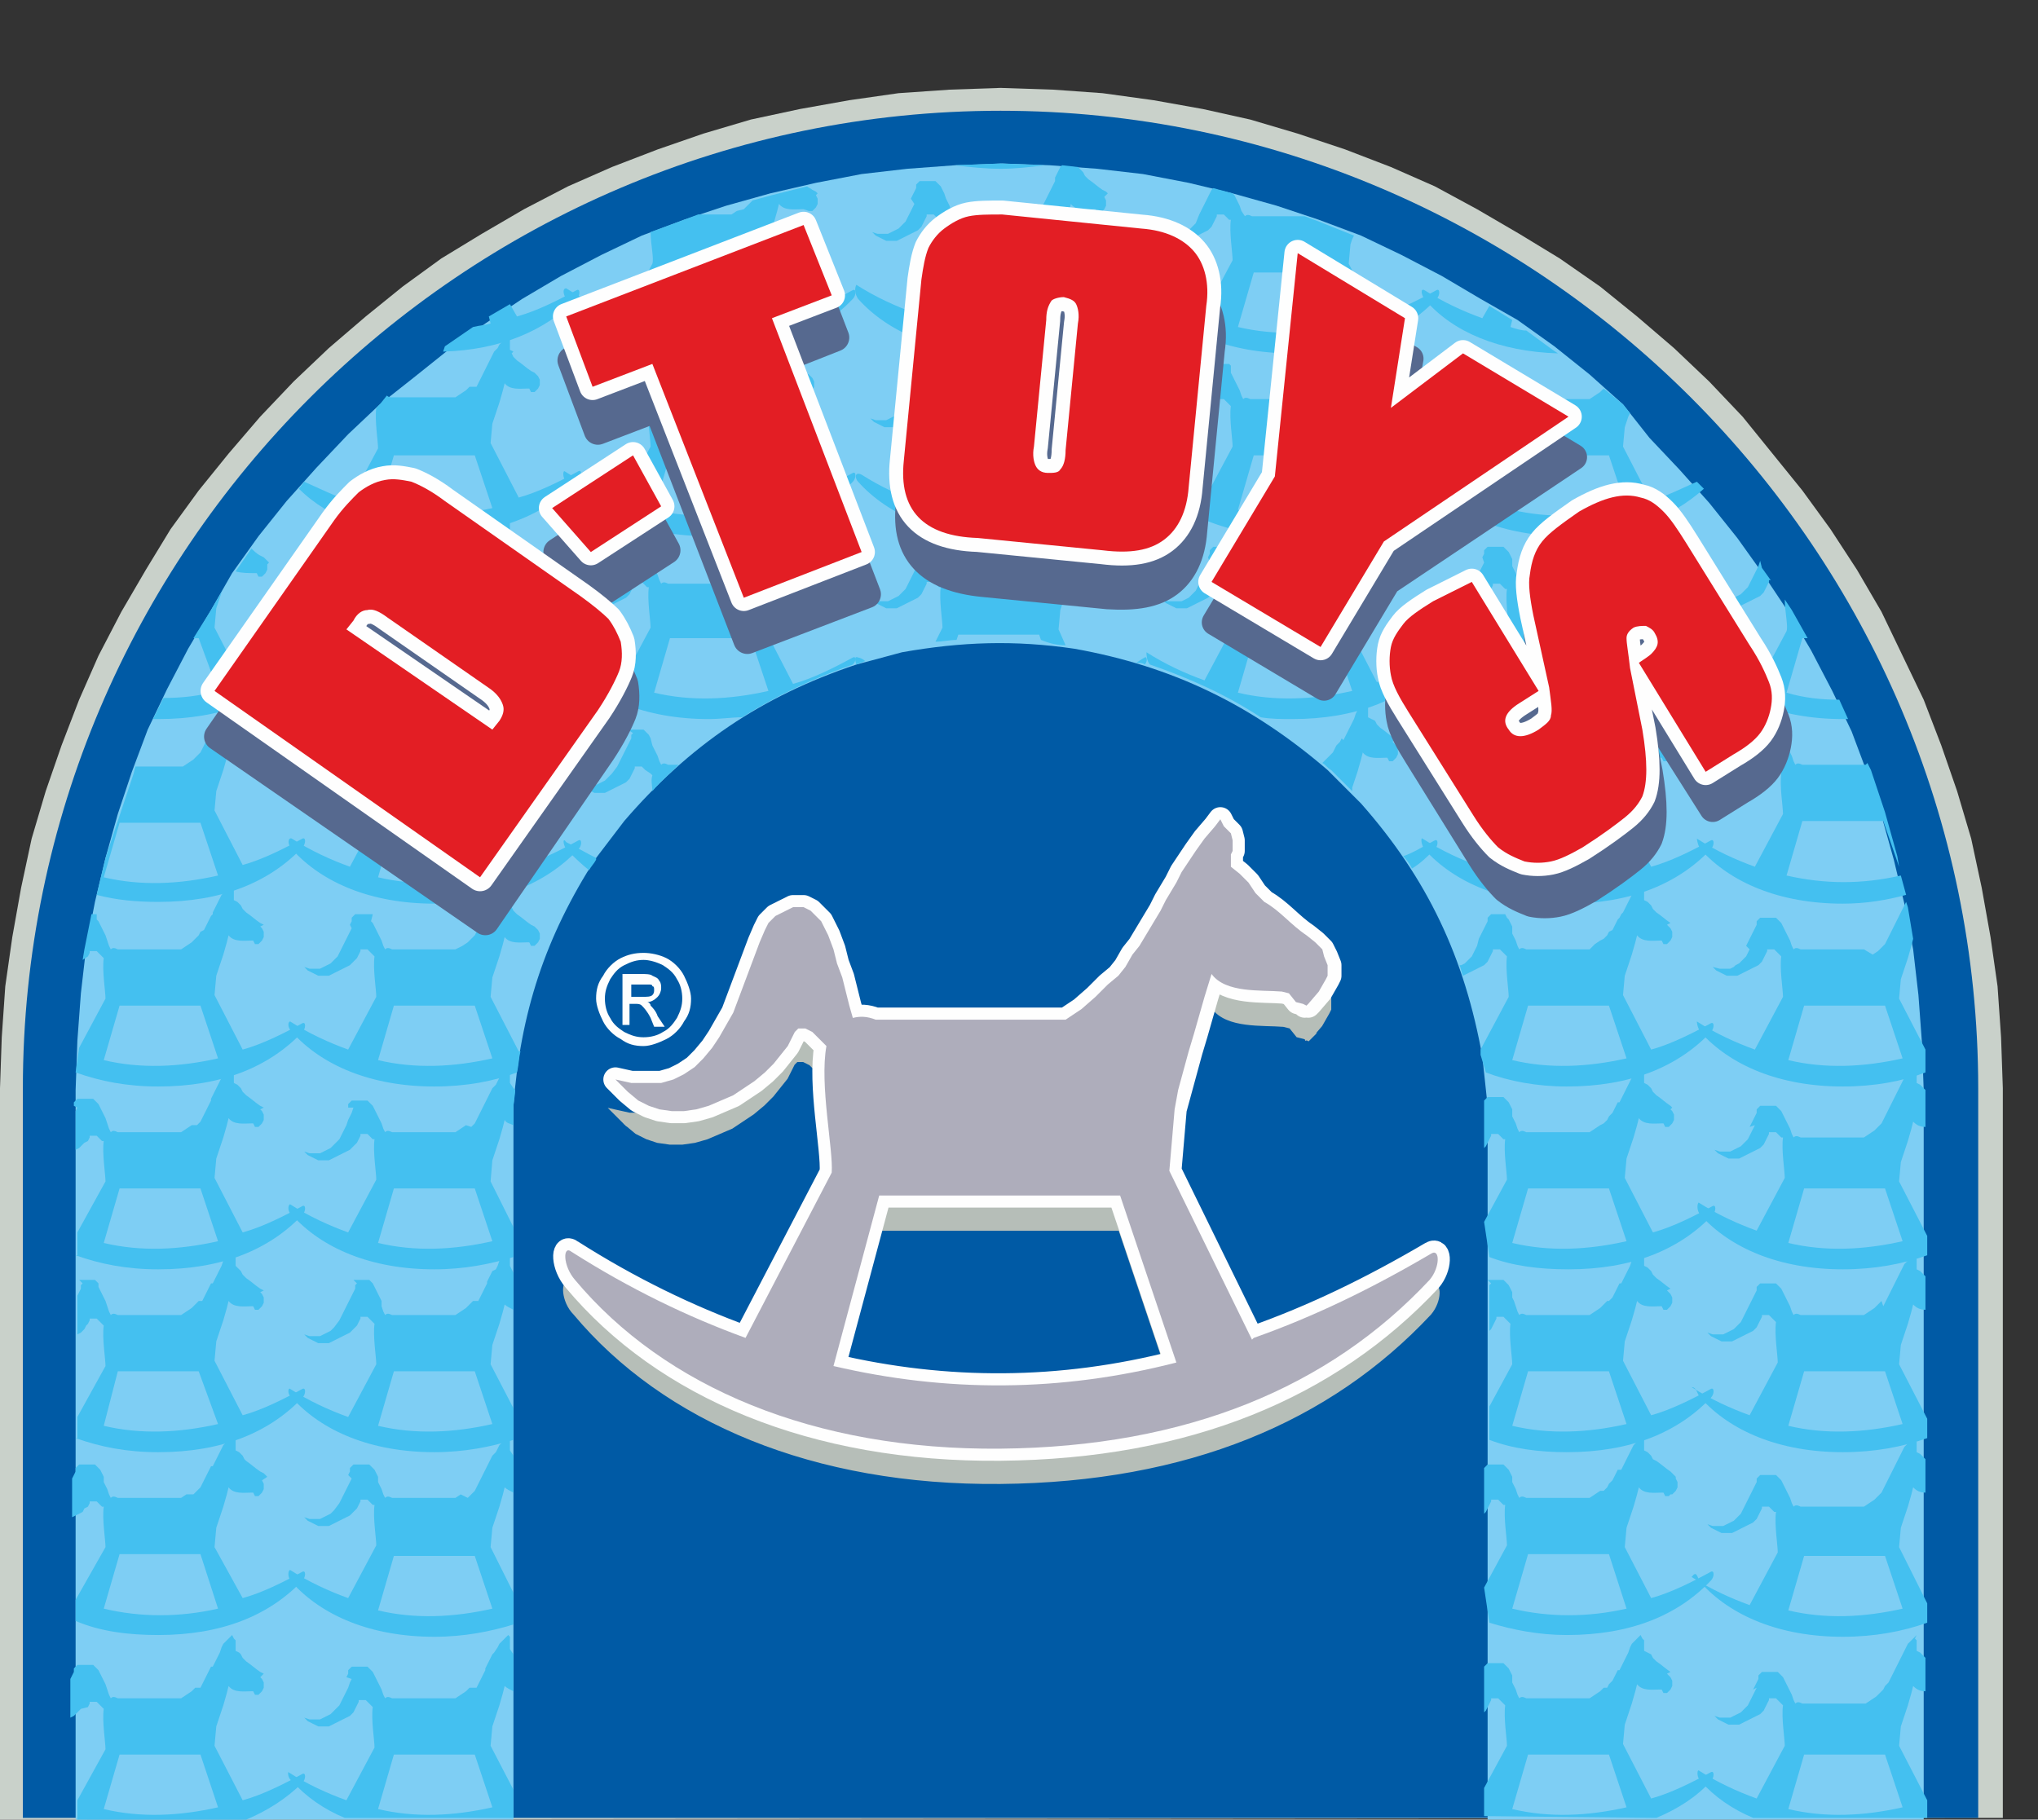 <?xml version="1.0" encoding="UTF-8"?> <svg xmlns="http://www.w3.org/2000/svg" xmlns:xlink="http://www.w3.org/1999/xlink" version="1.1" id="Layer_1" x="0px" y="0px" viewBox="0 0 115.9 103.5" style="enable-background:new 0 0 115.9 103.5;" xml:space="preserve"><rect x="0" y="0" width="115.9" height="103.5" fill="#333333" stroke="none"/> <style type="text/css"> .st0{clip-path:url(#SVGID_00000090992919883673012090000008834416544895709334_);fill-rule:evenodd;clip-rule:evenodd;fill:#C9D1CA;} .st1{clip-path:url(#SVGID_00000090992919883673012090000008834416544895709334_);fill-rule:evenodd;clip-rule:evenodd;fill:#005AA5;} .st2{clip-path:url(#SVGID_00000090992919883673012090000008834416544895709334_);fill-rule:evenodd;clip-rule:evenodd;fill:#7ECEF4;} .st3{clip-path:url(#SVGID_00000090992919883673012090000008834416544895709334_);fill-rule:evenodd;clip-rule:evenodd;fill:#44C0F0;} .st4{clip-path:url(#SVGID_00000090992919883673012090000008834416544895709334_);fill:none;stroke:#56698F;stroke-width:1.51;stroke-linecap:round;stroke-linejoin:round;stroke-miterlimit:22.926;} .st5{clip-path:url(#SVGID_00000090992919883673012090000008834416544895709334_);fill-rule:evenodd;clip-rule:evenodd;fill:#56698F;} .st6{clip-path:url(#SVGID_00000090992919883673012090000008834416544895709334_);fill:none;stroke:#56698F;stroke-width:1.595;stroke-linecap:round;stroke-linejoin:round;stroke-miterlimit:22.926;} .st7{clip-path:url(#SVGID_00000090992919883673012090000008834416544895709334_);fill:none;stroke:#56698F;stroke-width:1.59;stroke-linecap:round;stroke-linejoin:round;stroke-miterlimit:22.926;} .st8{clip-path:url(#SVGID_00000090992919883673012090000008834416544895709334_);fill:none;stroke:#FEFEFE;stroke-width:1.51;stroke-linecap:round;stroke-linejoin:round;stroke-miterlimit:22.926;} .st9{clip-path:url(#SVGID_00000090992919883673012090000008834416544895709334_);fill-rule:evenodd;clip-rule:evenodd;fill:#E31E24;} .st10{clip-path:url(#SVGID_00000090992919883673012090000008834416544895709334_);fill:none;stroke:#FEFEFE;stroke-width:1.586;stroke-linecap:round;stroke-linejoin:round;stroke-miterlimit:22.926;} .st11{clip-path:url(#SVGID_00000090992919883673012090000008834416544895709334_);fill-rule:evenodd;clip-rule:evenodd;fill:#B6BEB8;} .st12{clip-path:url(#SVGID_00000090992919883673012090000008834416544895709334_);fill:none;stroke:#B6BEB8;stroke-width:0.216;stroke-miterlimit:22.926;} .st13{clip-path:url(#SVGID_00000090992919883673012090000008834416544895709334_);fill:none;stroke:#FEFEFE;stroke-width:1.377;stroke-linecap:round;stroke-linejoin:round;stroke-miterlimit:22.926;} .st14{clip-path:url(#SVGID_00000090992919883673012090000008834416544895709334_);fill-rule:evenodd;clip-rule:evenodd;fill:#AEADBB;} .st15{clip-path:url(#SVGID_00000090992919883673012090000008834416544895709334_);fill:#FEFEFE;} </style> <g> <defs> <rect id="SVGID_1_" x="-9" y="-4.5" width="132" height="117"></rect> </defs> <clipPath id="SVGID_00000062185614661578659990000010552621025230893720_"> <use xlink:href="#SVGID_1_" style="overflow:visible;"></use> </clipPath> <polygon style="clip-path:url(#SVGID_00000062185614661578659990000010552621025230893720_);fill-rule:evenodd;clip-rule:evenodd;fill:#C9D1CA;" points=" 113.9,103.4 113.9,61.9 113.8,59 113.6,56.1 113.2,53.3 112.7,50.5 112.1,47.7 111.3,45 110.4,42.4 109.4,39.8 108.2,37.3 107,34.8 105.6,32.4 104.1,30.1 102.5,27.9 100.8,25.8 99.1,23.7 97.2,21.7 95.2,19.8 93.1,18 91,16.3 88.7,14.7 86.4,13.3 84,11.9 81.6,10.6 79.1,9.5 76.5,8.5 73.8,7.6 71.1,6.8 68.4,6.2 65.6,5.7 62.7,5.3 59.9,5.1 56.9,5 54,5.1 51.1,5.3 48.3,5.7 45.5,6.2 42.7,6.8 40,7.6 37.4,8.5 34.8,9.5 32.3,10.6 29.8,11.9 27.4,13.3 25.1,14.7 22.9,16.3 20.8,18 18.7,19.8 16.7,21.7 14.8,23.7 13,25.8 11.3,27.9 9.7,30.1 8.3,32.4 6.9,34.8 5.6,37.3 4.5,39.8 3.5,42.4 2.6,45 1.8,47.7 1.2,50.5 0.7,53.3 0.3,56.1 0.1,59 0,61.9 0,103.5 "></polygon> <path style="clip-path:url(#SVGID_00000062185614661578659990000010552621025230893720_);fill-rule:evenodd;clip-rule:evenodd;fill:#005AA5;" d=" M112.5,103.4V61.9c0-30.6-25-55.6-55.6-55.6c-30.6,0-55.6,25-55.6,55.6v41.5L112.5,103.4z"></path> <path style="clip-path:url(#SVGID_00000062185614661578659990000010552621025230893720_);fill-rule:evenodd;clip-rule:evenodd;fill:#7ECEF4;" d=" M29.2,103.5l0-40.6c0.4-5.3,1.8-9.6,4.7-14.1l1.6-2.1c3.7-4.3,7.8-7.1,13.2-8.9l2.6-0.7c3.4-0.6,6.4-0.7,9.8-0.2 c5.6,1,10.1,3.2,14.4,6.9l1.9,1.9c3.8,4.3,5.9,8.8,6.9,14.4l0.3,2.8l0,40.6l24.8,0V62l-0.1-2.7l-0.2-2.7l-0.3-2.6l-0.5-2.6 l-0.6-2.5l-0.7-2.5l-0.8-2.4l-0.9-2.4l-1.1-2.3l-1.2-2.3l-1.3-2.2l-1.4-2.1l-1.5-2.1l-1.6-2l-1.7-1.9l-1.7-1.8L92.3,23l-1.9-1.7 l-2-1.6l-2.1-1.5L84.2,17L82,15.7l-2.3-1.2l-2.3-1.1L75,12.5l-2.4-0.8L70.1,11l-2.5-0.6l-2.6-0.5l-2.6-0.3l-2.7-0.2l-2.7-0.1 l-2.7,0.1l-2.7,0.2l-2.6,0.3l-2.6,0.5L43.8,11l-2.5,0.7l-2.4,0.8l-2.4,0.9l-2.3,1.1l-2.3,1.2L29.7,17l-2.1,1.4l-2.1,1.5l-2,1.6 L21.6,23l-1.8,1.7L18,26.6l-1.7,1.9l-1.6,2l-1.5,2.1L12,34.7l-1.3,2.2l-1.2,2.3l-1.1,2.3l-0.9,2.4l-0.8,2.4L6,48.8l-0.6,2.5 l-0.5,2.6l-0.3,2.6l-0.2,2.7L4.3,62v41.5L29.2,103.5z"></path> <path style="clip-path:url(#SVGID_00000062185614661578659990000010552621025230893720_);fill-rule:evenodd;clip-rule:evenodd;fill:#44C0F0;" d=" M13.4,32.5c0.3,0.1,0.8,0.1,1.1,0.1l0.1,0l0.1,0.2l0.1,0l0.1,0l0,0l-0.1,0l0.1,0l0.2-0.2l0.1-0.2l0-0.1l0-0.2L15.3,32l-0.1-0.1 L15,31.7l-0.2-0.1c-0.2-0.1-0.4-0.3-0.5-0.4L13.4,32.5z M8.7,40.9c0.1,0,0.2,0,0.3,0c3.6,0,6.3-1.1,8.2-3.1c0.2-0.2,0.2-0.6,0-0.5 c-1.1,0.6-2.3,1.2-3.4,1.5l0,0l0,0l-1.6-3.1l0.1-1.1l0.1-0.3l0.1-0.3l0.1-0.3l0.1-0.2L12,34.7L11,36.3l0.3,0l1.1,3 c-1.1,0.3-2.1,0.4-3.1,0.4L8.7,40.9z"></path> <path style="clip-path:url(#SVGID_00000062185614661578659990000010552621025230893720_);fill-rule:evenodd;clip-rule:evenodd;fill:#44C0F0;" d=" M12.4,49.8c-2.2,0.5-4.4,0.6-6.5,0.1l0.9-3.1l4.6,0L12.4,49.8z M5.5,50.9c1.1,0.3,2.3,0.4,3.5,0.4c3.6,0,6.3-1.1,8.2-3.1 c0.2-0.2,0.2-0.6,0-0.5c-1.1,0.6-2.3,1.2-3.4,1.5l0,0l0,0l-1.6-3.1l0.1-1.1l0.1-0.3l0.1-0.3l0.1-0.3l0.1-0.3l0,0l0.2-0.7l0.1-0.4 c0.3,0.4,0.9,0.3,1.3,0.3l0.1,0l0.1,0.2l0.1,0l0.1,0l0,0l-0.1,0l0.1,0l0.2-0.2l0.1-0.2l0-0.1l0-0.2l-0.1-0.2l-0.1-0.1L15,42.1 L14.8,42c-0.3-0.2-0.5-0.4-0.8-0.6l-0.2-0.2l-0.1-0.2l-0.2-0.2l-0.2-0.1l0,0l0,0l0-0.1l0-0.1l0-0.1l0-0.1l0-0.1l0-0.1L13.3,40 l-0.1-0.1L13.1,40l0.2,0l-0.2,0l-0.2,0.2l-0.2,0.2l-0.1,0.2l-0.1,0.2l-0.1,0.2l-0.1,0.2l-0.1,0.2l-0.1,0.2L12,41.7l-0.1,0.2 L11.8,42l-0.1,0.2l-0.1,0.2l-0.1,0.2l-0.1,0.2l-0.2,0.2l-0.2,0.2l-0.3,0.2l-0.3,0.2H7.7l-0.1,0.4l-0.8,2.4L6,48.8L5.5,50.9z"></path> <path style="clip-path:url(#SVGID_00000062185614661578659990000010552621025230893720_);fill-rule:evenodd;clip-rule:evenodd;fill:#44C0F0;" d=" M12.4,60.2c-2.2,0.5-4.4,0.6-6.5,0.1l0.9-3.1l4.6,0L12.4,60.2z M4.3,61c1.4,0.5,2.9,0.8,4.7,0.8c3.6,0,6.3-1.1,8.2-3.1 c0.2-0.2,0.2-0.6,0-0.5c-1.1,0.6-2.3,1.2-3.4,1.5l0,0l0,0l-1.6-3.1l0.1-1.1l0.1-0.3l0.1-0.3l0.1-0.3l0.1-0.3l0,0l0.2-0.7l0.1-0.4 c0.3,0.4,0.9,0.3,1.3,0.3l0.1,0l0.1,0.2l0.1,0l0.1,0l0,0l-0.1,0l0.1,0l0.2-0.2l0.1-0.2l0-0.1l0-0.2l-0.1-0.2l-0.1-0.1L15,52.6 l-0.2-0.1c-0.3-0.2-0.5-0.4-0.8-0.6l-0.2-0.2l-0.1-0.2l-0.2-0.2l-0.2-0.1l0,0l0,0l0-0.1l0-0.1l0-0.1l0-0.1l0-0.1l0-0.1l-0.1-0.1 l-0.1-0.1l-0.1,0.1l0.2,0l-0.2,0l-0.2,0.2l-0.2,0.2l-0.1,0.2l-0.1,0.2l-0.1,0.2l-0.1,0.2l-0.1,0.2L12.1,52L12,52.1l-0.1,0.2 l-0.1,0.2l-0.1,0.2l-0.1,0.2L11.4,53l-0.1,0.2l-0.2,0.2l-0.2,0.2l-0.3,0.2L10.3,54H6.7c-0.2-0.1-0.3-0.1-0.4,0l-0.1-0.2l-0.1-0.3 L6,53.2l-0.1-0.2l-0.1-0.2l-0.1-0.2l-0.1-0.2l-0.1-0.1L5.5,52L5.4,52l-0.1,0l-0.1,0l-0.4,2l-0.1,0.6L5,54.4l0.1-0.2l0-0.1l0,0l0,0 l0.1,0l0.1,0l0.1,0l0.1,0l0.1,0.1l0.1,0.1l0.1,0.1l0.1,0.1c-0.1,0.7,0.1,1.9,0.1,2.3l-1.5,2.8L4.3,61z"></path> <path style="clip-path:url(#SVGID_00000062185614661578659990000010552621025230893720_);fill-rule:evenodd;clip-rule:evenodd;fill:#44C0F0;" d=" M12.4,70.6c-2.2,0.5-4.4,0.6-6.5,0.1l0.9-3.1l4.6,0L12.4,70.6z M4.3,71.4c1.4,0.5,2.9,0.8,4.7,0.8c3.6,0,6.3-1.1,8.2-3.1 c0.2-0.2,0.2-0.6,0-0.5c-1.1,0.6-2.3,1.2-3.4,1.5l0,0l0,0l-1.6-3.1l0.1-1.1l0.1-0.3l0.1-0.3l0.1-0.3l0.1-0.3l0,0l0.2-0.7l0.1-0.4 c0.3,0.4,0.9,0.3,1.3,0.3l0.1,0l0.1,0.2l0.1,0l0.1,0l0,0l-0.1,0l0.1,0l0.2-0.2l0.1-0.2l0-0.1l0-0.2l-0.1-0.2l-0.1-0.1L15,63 l-0.2-0.1c-0.3-0.2-0.5-0.4-0.8-0.6l-0.2-0.2l-0.1-0.2l-0.2-0.2l-0.2-0.1l0,0l0,0l0-0.1l0-0.1l0-0.1l0-0.1l0-0.1l0-0.1l-0.1-0.1 l-0.1-0.1l-0.1,0.1l0.2,0l-0.2,0l-0.2,0.2l-0.2,0.2l-0.1,0.2l-0.1,0.2l-0.1,0.2l-0.1,0.2l-0.1,0.2l-0.1,0.2L12,62.6l-0.1,0.2 l-0.1,0.2l-0.1,0.2l-0.1,0.2l-0.1,0.2l-0.1,0.2l-0.2,0.2L10.9,64l-0.3,0.2l-0.3,0.2H6.7c-0.2-0.1-0.3-0.1-0.4,0l-0.1-0.2l-0.1-0.3 L6,63.6l-0.1-0.2l-0.1-0.2l-0.1-0.2l-0.1-0.2l-0.1-0.1l-0.1-0.1l-0.1-0.1l-0.1,0l-0.1,0l-0.1,0l-0.1,0l-0.1,0l-0.1,0l-0.1,0l-0.1,0 l-0.1,0l-0.1,0.1l-0.1,0.1l0,0.1l0,0.1L4.4,63l-0.1,0.2l0,0v2.2l0.2-0.1l0.2-0.2L4.8,65L5,64.9l0.1-0.2l0-0.1l0,0l0,0l0.1,0l0.1,0 l0.1,0l0.1,0l0.1,0.1l0.1,0.1l0.1,0.1l0.1,0c-0.1,0.7,0.1,1.9,0.1,2.3l-1.6,2.9V71.4z"></path> <path style="clip-path:url(#SVGID_00000062185614661578659990000010552621025230893720_);fill-rule:evenodd;clip-rule:evenodd;fill:#44C0F0;" d=" M12.4,81c-2.2,0.5-4.4,0.6-6.5,0.1L6.7,78l4.6,0L12.4,81z M4.3,81.8c1.4,0.5,2.9,0.8,4.7,0.8c3.6,0,6.3-1.1,8.2-3.1 c0.2-0.2,0.2-0.6,0-0.5c-1.1,0.6-2.3,1.2-3.4,1.5l0,0l0,0l-1.6-3.1l0.1-1.1l0.1-0.3l0.1-0.3l0.1-0.3l0.1-0.3l0,0l0.2-0.7l0.1-0.4 c0.3,0.4,0.9,0.3,1.3,0.3l0.1,0l0.1,0.2l0.1,0l0.1,0l0,0l-0.1,0l0.1,0l0.2-0.2l0.1-0.2l0-0.1l0-0.2l-0.1-0.2l-0.1-0.1L15,73.4 l-0.2-0.1c-0.3-0.2-0.5-0.4-0.8-0.6l-0.2-0.2l-0.1-0.2l-0.2-0.2L13.4,72l0,0l0,0l0-0.1l0-0.1l0-0.1l0-0.1l0-0.1l0-0.1l-0.1-0.1 l-0.1-0.1l-0.1,0.1l0.2,0l-0.2,0l-0.2,0.2l-0.2,0.2L12.6,72l-0.1,0.2l-0.1,0.2l-0.1,0.2l-0.1,0.2l-0.1,0.2L12,73l-0.1,0.2l-0.1,0.2 l-0.1,0.2l-0.1,0.2l-0.1,0.2L11.3,74l-0.2,0.2l-0.2,0.2l-0.3,0.2l-0.3,0.2H6.7c-0.2-0.1-0.3-0.1-0.4,0l-0.1-0.2l-0.1-0.3L6,74 l-0.1-0.2l-0.1-0.2l-0.1-0.2l-0.1-0.2L5.6,73l-0.1-0.1l-0.1-0.1l-0.1,0l-0.1,0l-0.1,0l-0.1,0l-0.1,0l-0.1,0l-0.1,0l-0.1,0l-0.1,0 L4.7,73l-0.1,0.1l0,0.1l0,0.1l-0.1,0.2l-0.1,0.2l0,0v2.2l0.2-0.1l0.2-0.2l0.1-0.2L5,75.3l0.1-0.2l0-0.1l0,0l0,0h0.1l0.1,0l0.1,0 l0.1,0l0.1,0.1l0.1,0.1l0.1,0.1l0.1,0.1c-0.1,0.7,0.1,1.9,0.1,2.3l-1.6,2.9V81.8z"></path> <path style="clip-path:url(#SVGID_00000062185614661578659990000010552621025230893720_);fill-rule:evenodd;clip-rule:evenodd;fill:#44C0F0;" d=" M12.4,91.5C10.2,92,8,92,5.9,91.5l0.9-3.1l4.6,0L12.4,91.5z M4.3,92.2C5.7,92.8,7.3,93,9,93c3.6,0,6.3-1.1,8.2-3.1 c0.2-0.2,0.2-0.6,0-0.5c-1.1,0.6-2.3,1.2-3.4,1.5l0,0l0,0L12.2,88l0.1-1.1l0.1-0.3l0.1-0.3l0.1-0.3l0.1-0.3l0,0l0.2-0.7l0.1-0.4 c0.3,0.4,0.9,0.3,1.3,0.3l0.1,0l0.1,0.2l0.1,0l0.1,0l0,0l-0.1,0l0.1,0l0.2-0.2l0.1-0.2l0-0.1l0-0.2l-0.1-0.2L15.2,84L15,83.8 l-0.2-0.1c-0.3-0.2-0.5-0.4-0.8-0.6L13.9,83l-0.1-0.2l-0.2-0.2l-0.2-0.1l0,0l0,0l0-0.1l0-0.1l0-0.1l0-0.1l0-0.1l0-0.1l-0.1-0.1 l-0.1-0.1l-0.1,0.1l0.2,0l-0.2,0L12.9,82l-0.2,0.2l-0.1,0.2l-0.1,0.2l-0.1,0.2l-0.1,0.2l-0.1,0.2l-0.1,0.2L12,83.4l-0.1,0.2 l-0.1,0.2l-0.1,0.2l-0.1,0.2l-0.1,0.2l-0.1,0.2l-0.2,0.2l-0.2,0.2L10.6,85l-0.3,0.2H6.7c-0.2-0.1-0.3-0.1-0.4,0L6.2,85l-0.1-0.3 L6,84.5l-0.1-0.2L5.9,84l-0.1-0.2l-0.1-0.2l-0.1-0.1l-0.1-0.1l-0.1-0.1l-0.1,0l-0.1,0l-0.1,0l-0.1,0l-0.1,0l-0.1,0l-0.1,0l-0.1,0 l-0.1,0l-0.1,0.1l-0.1,0.1l0,0.1l0,0.1l-0.1,0.2l-0.1,0.2l0,0v2.2l0.2-0.1L4.7,86l0.1-0.2L5,85.7l0.1-0.2l0-0.1l0,0l0,0l0.1,0 l0.1,0l0.1,0l0.1,0l0.1,0.1l0.1,0.1l0.1,0.1l0.1,0c-0.1,0.7,0.1,1.9,0.1,2.3L4.3,91V92.2z"></path> <path style="clip-path:url(#SVGID_00000062185614661578659990000010552621025230893720_);fill-rule:evenodd;clip-rule:evenodd;fill:#44C0F0;" d=" M25.2,20c3.3-0.1,5.8-1.2,7.6-3c0.2-0.2,0.2-0.6,0-0.5c-1.1,0.6-2.3,1.2-3.4,1.5l0,0l0,0l-0.4-0.7l-1.2,0.7l0.1,0.4 c-0.3,0.1-0.6,0.1-1,0.2l-1.6,1.1L25.2,20z"></path> <path style="clip-path:url(#SVGID_00000062185614661578659990000010552621025230893720_);fill-rule:evenodd;clip-rule:evenodd;fill:#44C0F0;" d=" M28,28.9c-2.2,0.5-4.4,0.6-6.5,0.1l0.9-3.1l4.6,0L28,28.9z M17,27.8c1.7,1.7,4.4,2.7,7.7,2.6c3.6,0,6.3-1.1,8.2-3.1 c0.2-0.2,0.2-0.6,0-0.5c-1.1,0.6-2.3,1.2-3.4,1.5l0,0l0,0l-1.6-3.1l0.1-1.1l0.1-0.3l0.1-0.3l0.1-0.3l0.1-0.3l0,0l0.2-0.7l0.1-0.4 c0.3,0.4,0.9,0.3,1.3,0.3l0.1,0l0.1,0.2l0.1,0l0.1,0l0,0l-0.1,0l0.1,0l0.2-0.2l0.1-0.2l0-0.1l0-0.2l-0.1-0.2l-0.1-0.1l-0.1-0.1 l-0.2-0.1c-0.3-0.2-0.5-0.4-0.8-0.6l-0.2-0.2l-0.1-0.2L29.2,20L29,19.9l0,0l0,0l0-0.1l0-0.1l0-0.1l0-0.1l0-0.1l0-0.1L29,19.2 l-0.1-0.1l-0.1,0.1l0.2,0l-0.2,0l-0.2,0.2l-0.2,0.2l-0.1,0.2L28.1,20L28,20.2l-0.1,0.2l-0.1,0.2l-0.1,0.2l-0.1,0.2L27.6,21 l-0.1,0.2l-0.1,0.2l-0.1,0.2l-0.1,0.2l-0.1,0.2L26.7,22l-0.2,0.2l-0.3,0.2l-0.3,0.2h-3.6c-0.1,0-0.2,0-0.3-0.1L21.6,23l-0.2,0.2 l0,0c-0.1,0.7,0.1,1.9,0.1,2.3l-1.6,3c-0.9-0.3-1.7-0.7-2.6-1.1L17,27.8z"></path> <path style="clip-path:url(#SVGID_00000062185614661578659990000010552621025230893720_);fill-rule:evenodd;clip-rule:evenodd;fill:#44C0F0;" d=" M28,39.3c-2.2,0.5-4.4,0.6-6.5,0.1l0.9-3.1l4.6,0L28,39.3z M16.6,37.8c1.7,1.9,4.5,3.1,8.1,3.1c3.6,0,6.3-1.1,8.2-3.1 c0.2-0.2,0.2-0.6,0-0.5c-1.1,0.6-2.3,1.2-3.4,1.5l0,0l0,0l-1.6-3.1l0.1-1.1l0.1-0.3l0.1-0.3l0.1-0.3l0.1-0.3l0,0l0.2-0.7l0.1-0.4 c0.3,0.4,0.9,0.3,1.3,0.3l0.1,0l0.1,0.2l0.1,0l0.1,0l0,0l-0.1,0l0.1,0l0.2-0.2l0.1-0.2l0-0.1l0-0.2L30.9,32l-0.1-0.1l-0.1-0.1 l-0.2-0.1c-0.3-0.2-0.5-0.4-0.8-0.6l-0.2-0.2l-0.1-0.2l-0.2-0.2L29,30.3l0,0l0,0l0-0.1l0-0.1l0-0.1l0-0.1l0-0.1l0-0.1L29,29.6 l-0.1-0.1l-0.1,0.1l0.2,0l-0.2,0l-0.2,0.2l-0.2,0.2l-0.1,0.2l-0.1,0.2L28,30.6l-0.1,0.2L27.8,31l-0.1,0.2l-0.1,0.2l-0.1,0.2 l-0.1,0.2l-0.1,0.2L27.2,32l-0.1,0.2l-0.1,0.2l-0.2,0.2l-0.2,0.2l-0.3,0.2l-0.3,0.2h-3.6c-0.2-0.1-0.3-0.1-0.4,0l-0.1-0.2l-0.1-0.3 l-0.1-0.2l-0.1-0.2l-0.1-0.2l-0.1-0.2l-0.1-0.2l-0.1-0.1l-0.1-0.1l-0.1-0.1l-0.1,0l-0.1,0l-0.1,0l-0.1,0l-0.1,0l-0.1,0l-0.1,0 l-0.1,0l-0.1,0l-0.1,0.1l-0.1,0.1l0,0.1l0,0.1l-0.1,0.2L20,32l-0.1,0.2l-0.1,0.2l-0.1,0.2l-0.1,0.2l-0.1,0.2l-0.1,0.2l-0.1,0.2 L19,33.8l-0.2,0.2l-0.2,0.1l-0.2,0.1l-0.2,0.1l-0.3,0l-0.3,0l-0.3-0.1l0.2,0.2l0.1-0.2l-0.1,0.2l0.2,0.1l0.2,0.1l0.2,0.1l0.2,0 l0.2,0l0.2,0l0.2-0.1l0.2-0.1l0.2-0.1l0.2-0.1l0.2-0.1l0.2-0.1l0.2-0.2l0.2-0.2l0.1-0.2l0.1-0.2l0-0.1l0,0l0,0l0.1,0l0.1,0l0.1,0 l0.1,0l0.1,0.1l0.1,0.1l0.1,0.1l0.1,0c-0.1,0.7,0.1,1.9,0.1,2.3l-1.6,3c-1.1-0.4-2.2-0.9-3.3-1.6C16.4,37.2,16.3,37.6,16.6,37.8z"></path> <path style="clip-path:url(#SVGID_00000062185614661578659990000010552621025230893720_);fill-rule:evenodd;clip-rule:evenodd;fill:#44C0F0;" d=" M28,49.8c-2.2,0.5-4.4,0.6-6.5,0.1l0.9-3.1l4.6,0L28,49.8z M16.6,48.3c1.7,1.9,4.5,3.1,8.1,3.1c3.6,0,6.3-1.1,8.2-3.1 c0.2-0.2,0.2-0.6,0-0.5c-1.1,0.6-2.3,1.2-3.4,1.5l0,0l0,0l-1.6-3.1l0.1-1.1l0.1-0.3l0.1-0.3l0.1-0.3l0.1-0.3l0,0l0.2-0.7l0.1-0.4 c0.3,0.4,0.9,0.3,1.3,0.3l0.1,0l0.1,0.2l0.1,0l0.1,0l0,0l-0.1,0l0.1,0l0.2-0.2l0.1-0.2l0-0.1l0-0.2l-0.1-0.2l-0.1-0.1l-0.1-0.1 L30.5,42c-0.3-0.2-0.5-0.4-0.8-0.6l-0.2-0.2l-0.1-0.2l-0.2-0.2L29,40.8l0,0l0,0l0-0.1l0-0.1l0-0.1l0-0.1l0-0.1l0-0.1L29,40 l-0.1-0.1L28.8,40l0.2,0l-0.2,0l-0.2,0.2l-0.2,0.2l-0.1,0.2l-0.1,0.2L28,41.1l-0.1,0.2l-0.1,0.2l-0.1,0.2l-0.1,0.2l-0.1,0.2 L27.5,42l-0.1,0.2l-0.1,0.2l-0.1,0.2l-0.1,0.2l-0.2,0.2l-0.2,0.2l-0.3,0.2l-0.3,0.2h-3.6c-0.2-0.1-0.3-0.1-0.4,0l-0.1-0.2L21.7,43 l-0.1-0.2l-0.1-0.2l-0.1-0.2L21.4,42l-0.1-0.2l-0.1-0.1l-0.1-0.1l-0.1-0.1l-0.1,0l-0.1,0l-0.1,0l-0.1,0l-0.1,0l-0.1,0l-0.1,0 l-0.1,0l-0.1,0l-0.1,0.1l-0.1,0.1l0,0.1l0,0.1l-0.1,0.2L20,42.4l-0.1,0.2l-0.1,0.2l-0.1,0.2l-0.1,0.2l-0.1,0.2l-0.1,0.2L19.2,44 L19,44.2l-0.2,0.2l-0.2,0.1l-0.2,0.1l-0.2,0.1l-0.3,0l-0.3,0l-0.3-0.1l0.2,0.2l0.1-0.2l-0.1,0.2l0.2,0.1L18,45l0.2,0.1l0.2,0l0.2,0 l0.2,0l0.2-0.1l0.2-0.1l0.2-0.1l0.2-0.1l0.2-0.1l0.2-0.1l0.2-0.2l0.2-0.2l0.1-0.2l0.1-0.2l0-0.1l0,0l0,0l0.1,0l0.1,0l0.1,0l0.1,0 l0.1,0.1l0.1,0.1l0.1,0.1l0.1,0.1c-0.1,0.7,0.1,1.9,0.1,2.3l-1.6,3c-1.1-0.4-2.2-0.9-3.3-1.6C16.4,47.6,16.3,48,16.6,48.3z"></path> <path style="clip-path:url(#SVGID_00000062185614661578659990000010552621025230893720_);fill-rule:evenodd;clip-rule:evenodd;fill:#44C0F0;" d=" M28,60.2c-2.2,0.5-4.4,0.6-6.5,0.1l0.9-3.1l4.6,0L28,60.2z M16.6,58.7c1.7,1.9,4.5,3.1,8.1,3.1c1.8,0,3.4-0.3,4.7-0.8 c0.1-0.4,0.1-0.8,0.2-1.2c0,0-0.1,0-0.1,0l0,0l0,0l-1.6-3.1l0.1-1.1l0.1-0.3l0.1-0.3l0.1-0.3l0.1-0.3l0,0l0.2-0.7l0.1-0.4 c0.3,0.4,0.9,0.3,1.3,0.3l0.1,0l0.1,0.2l0.1,0l0.1,0l0,0l-0.1,0l0.1,0l0.2-0.2l0.1-0.2l0-0.1l0-0.2l-0.1-0.2l-0.1-0.1l-0.1-0.1 l-0.2-0.1c-0.3-0.2-0.5-0.4-0.8-0.6l-0.2-0.2l-0.1-0.2l-0.2-0.2L29,51.2l0,0l0,0l0-0.1l0-0.1l0-0.1l0-0.1l0-0.1l0-0.1L29,50.5 l-0.1-0.1l-0.1,0.1l0.2,0l-0.2,0l-0.2,0.2l-0.2,0.2l-0.1,0.2l-0.1,0.2L28,51.5l-0.1,0.2l-0.1,0.2L27.7,52l-0.1,0.2l-0.1,0.2 l-0.1,0.2l-0.1,0.2l-0.1,0.2L27.1,53l-0.1,0.2l-0.2,0.2l-0.2,0.2l-0.3,0.2L25.9,54h-3.6c-0.2-0.1-0.3-0.1-0.4,0l-0.1-0.2l-0.1-0.3 l-0.1-0.2l-0.1-0.2l-0.1-0.2l-0.1-0.2l-0.1-0.2l-0.1-0.1L21.2,52L21.1,52L21,52l-0.1,0l-0.1,0l-0.1,0l-0.1,0l-0.1,0l-0.1,0l-0.1,0 l-0.1,0l-0.1,0.1l-0.1,0.1l0,0.1l0,0.1l-0.1,0.2L20,52.8l-0.1,0.2l-0.1,0.2l-0.1,0.2l-0.1,0.2L19.4,54l-0.1,0.2l-0.1,0.2L19,54.6 l-0.2,0.2l-0.2,0.1L18.4,55l-0.2,0.1l-0.3,0l-0.3,0L17.3,55l0.2,0.2l0.1-0.2l-0.1,0.2l0.2,0.1l0.2,0.1l0.2,0.1l0.2,0l0.2,0l0.2,0 l0.2-0.1l0.2-0.1l0.2-0.1l0.2-0.1l0.2-0.1l0.2-0.1l0.2-0.2l0.2-0.2l0.1-0.2l0.1-0.2l0-0.1l0,0l0,0l0.1,0l0.1,0l0.1,0l0.1,0l0.1,0.1 l0.1,0.1l0.1,0.1l0.1,0.1c-0.1,0.7,0.1,1.9,0.1,2.3l-1.6,3c-1.1-0.4-2.2-0.9-3.3-1.6C16.4,58.1,16.3,58.4,16.6,58.7z"></path> <path style="clip-path:url(#SVGID_00000062185614661578659990000010552621025230893720_);fill-rule:evenodd;clip-rule:evenodd;fill:#44C0F0;" d=" M28,70.6c-2.2,0.5-4.4,0.6-6.5,0.1l0.9-3.1l4.6,0L28,70.6z M16.6,69.1c1.7,1.9,4.5,3.1,8.1,3.1c1.7,0,3.2-0.3,4.5-0.7l0-1.7 l-1.3-2.6L28,66l0.1-0.3l0.1-0.3l0.1-0.3l0.1-0.3l0,0l0.2-0.7l0.1-0.4c0.1,0.2,0.3,0.2,0.5,0.3l0-1c0-0.3,0.1-0.7,0.1-1l-0.1-0.1 L29,61.6l0,0l0,0l0-0.1l0-0.1l0-0.1l0-0.1l0-0.1l0-0.1L29,60.9l-0.1-0.1l-0.1,0.1l0.2,0l-0.2,0l-0.2,0.2l-0.2,0.2l-0.1,0.2 l-0.1,0.2L28,61.9l-0.1,0.2l-0.1,0.2l-0.1,0.2l-0.1,0.2l-0.1,0.2l-0.1,0.2l-0.1,0.2l-0.1,0.2l-0.1,0.2l-0.1,0.2l-0.2,0.2L26.5,64 l-0.3,0.2l-0.3,0.2h-3.6c-0.2-0.1-0.3-0.1-0.4,0l-0.1-0.2l-0.1-0.3l-0.1-0.2l-0.1-0.2l-0.1-0.2l-0.1-0.2l-0.1-0.2l-0.1-0.1 l-0.1-0.1l-0.1-0.1l-0.1,0l-0.1,0l-0.1,0l-0.1,0l-0.1,0l-0.1,0l-0.1,0l-0.1,0l-0.1,0l-0.1,0.1l-0.1,0.1l0,0.1l0,0.1L20.1,63 L20,63.3l-0.1,0.2l-0.1,0.2L19.7,64l-0.1,0.2l-0.1,0.2l-0.1,0.2l-0.1,0.2L19,65.1l-0.2,0.2l-0.2,0.1l-0.2,0.1l-0.2,0.1l-0.3,0 l-0.3,0l-0.3-0.1l0.2,0.2l0.1-0.2l-0.1,0.2l0.2,0.1l0.2,0.1l0.2,0.1l0.2,0l0.2,0l0.2,0l0.2-0.1l0.2-0.1l0.2-0.1l0.2-0.1l0.2-0.1 l0.2-0.1l0.2-0.2l0.2-0.2l0.1-0.2l0.1-0.2l0-0.1l0,0l0,0l0.1,0l0.1,0l0.1,0l0.1,0l0.1,0.1l0.1,0.1l0.1,0.1l0.1,0 c-0.1,0.7,0.1,1.9,0.1,2.3l-1.6,3c-1.1-0.4-2.2-0.9-3.3-1.6C16.4,68.5,16.3,68.9,16.6,69.1z"></path> <path style="clip-path:url(#SVGID_00000062185614661578659990000010552621025230893720_);fill-rule:evenodd;clip-rule:evenodd;fill:#44C0F0;" d=" M28,81c-2.2,0.5-4.4,0.6-6.5,0.1l0.9-3.1l4.6,0L28,81z M16.6,79.5c1.7,1.9,4.5,3.1,8.1,3.1c1.7,0,3.2-0.3,4.5-0.7l0-1.8l-1.3-2.5 l0.1-1.1l0.1-0.3l0.1-0.3l0.1-0.3l0.1-0.3l0,0l0.2-0.7l0.1-0.4c0.1,0.1,0.3,0.2,0.5,0.3l0-2.1L29,72l0,0l0,0l0-0.1l0-0.1l0-0.1 l0-0.1l0-0.1l0-0.1L29,71.3l-0.1-0.1l-0.1,0.1l0.2,0l-0.2,0l-0.2,0.2l-0.2,0.2L28.3,72l-0.1,0.2L28,72.3l-0.1,0.2l-0.1,0.2 l-0.1,0.2L27.7,73l-0.1,0.2l-0.1,0.2l-0.1,0.2l-0.1,0.2l-0.1,0.2L26.9,74l-0.2,0.2l-0.2,0.2l-0.3,0.2l-0.3,0.2h-3.6 c-0.2-0.1-0.3-0.1-0.4,0l-0.1-0.2l-0.1-0.3L21.7,74l-0.1-0.2l-0.1-0.2l-0.1-0.2l-0.1-0.2L21.2,73l-0.1-0.1l-0.1-0.1l-0.1,0l-0.1,0 l-0.1,0l-0.1,0l-0.1,0l-0.1,0l-0.1,0l-0.1,0l-0.1,0L20.3,73l-0.1,0.1l0,0.1l0,0.1l-0.1,0.2L20,73.7l-0.1,0.2l-0.1,0.2l-0.1,0.2 l-0.1,0.2l-0.1,0.2l-0.1,0.2l-0.1,0.2L19,75.5l-0.2,0.2l-0.2,0.1l-0.2,0.1l-0.2,0.1l-0.3,0l-0.3,0l-0.3-0.1l0.2,0.2l0.1-0.2 l-0.1,0.2l0.2,0.1l0.2,0.1l0.2,0.1l0.2,0l0.2,0l0.2,0l0.2-0.1l0.2-0.1l0.2-0.1l0.2-0.1l0.2-0.1l0.2-0.1l0.2-0.2l0.2-0.2l0.1-0.2 l0.1-0.2l0-0.1l0,0l0,0h0.1l0.1,0l0.1,0l0.1,0l0.1,0.1l0.1,0.1l0.1,0.1l0.1,0.1c-0.1,0.7,0.1,1.9,0.1,2.3l-1.6,3 c-1.1-0.4-2.2-0.9-3.3-1.6C16.4,78.9,16.3,79.3,16.6,79.5z"></path> <path style="clip-path:url(#SVGID_00000062185614661578659990000010552621025230893720_);fill-rule:evenodd;clip-rule:evenodd;fill:#44C0F0;" d=" M28,91.5c-2.2,0.5-4.4,0.6-6.5,0.1l0.9-3.1l4.6,0L28,91.5z M16.6,90c1.7,1.9,4.5,3.1,8.1,3.1c1.7,0,3.2-0.3,4.5-0.7l0-1.8L27.9,88 l0.1-1.1l0.1-0.3l0.1-0.3l0.1-0.3l0.1-0.3l0,0l0.2-0.7l0.1-0.4c0.1,0.1,0.3,0.2,0.5,0.3l0-2.1L29,82.5l0,0l0,0l0-0.1l0-0.1l0-0.1 l0-0.1l0-0.1l0-0.1L29,81.8l-0.1-0.1l-0.1,0.1l0.2,0l-0.2,0L28.6,82l-0.2,0.2l-0.1,0.2l-0.1,0.2L28,82.8l-0.1,0.2l-0.1,0.2 l-0.1,0.2l-0.1,0.2l-0.1,0.2l-0.1,0.2l-0.1,0.2l-0.1,0.2l-0.1,0.2l-0.1,0.2l-0.2,0.2l-0.2,0.2L26.2,85l-0.3,0.2h-3.6 c-0.2-0.1-0.3-0.1-0.4,0L21.8,85l-0.1-0.3l-0.1-0.2l-0.1-0.2L21.5,84l-0.1-0.2l-0.1-0.2l-0.1-0.1l-0.1-0.1l-0.1-0.1l-0.1,0l-0.1,0 l-0.1,0l-0.1,0l-0.1,0l-0.1,0l-0.1,0l-0.1,0l-0.1,0l-0.1,0.1l-0.1,0.1l0,0.1l0,0.1l-0.1,0.2L20,84.1l-0.1,0.2l-0.1,0.2l-0.1,0.2 l-0.1,0.2l-0.1,0.2l-0.1,0.2l-0.1,0.2L19,85.9l-0.2,0.2l-0.2,0.1l-0.2,0.1l-0.2,0.1l-0.3,0l-0.3,0l-0.3-0.1l0.2,0.2l0.1-0.2 l-0.1,0.2l0.2,0.1l0.2,0.1l0.2,0.1l0.2,0l0.2,0l0.2,0l0.2-0.1l0.2-0.1l0.2-0.1l0.2-0.1l0.2-0.1l0.2-0.1l0.2-0.2l0.2-0.2l0.1-0.2 l0.1-0.2l0-0.1l0,0l0,0l0.1,0l0.1,0l0.1,0l0.1,0l0.1,0.1l0.1,0.1l0.1,0.1l0.1,0c-0.1,0.7,0.1,1.9,0.1,2.3l-1.6,3 c-1.1-0.4-2.2-0.9-3.3-1.6C16.4,89.3,16.3,89.7,16.6,90z"></path> <path style="clip-path:url(#SVGID_00000062185614661578659990000010552621025230893720_);fill-rule:evenodd;clip-rule:evenodd;fill:#44C0F0;" d=" M43.7,18.5c-2.2,0.5-4.4,0.6-6.5,0.1l0.9-3.1l4.6,0L43.7,18.5z M32.2,17c1.7,1.9,4.5,3.1,8.1,3.1c3.6,0,6.3-1.1,8.2-3.1 c0.2-0.2,0.2-0.6,0-0.5c-1.1,0.6-2.3,1.2-3.4,1.5l0,0l0,0L43.5,15l0.1-1.1l0.1-0.3l0.1-0.3l0.1-0.3l0.1-0.3l0,0l0.2-0.7l0.1-0.4 c0.3,0.4,0.9,0.3,1.3,0.3l0.1,0L46,12l0.1,0l0.1,0l0,0l-0.1,0l0.1,0l0.2-0.2l0.1-0.2l0-0.1l0-0.2l-0.1-0.2L46.5,11l-0.1-0.1 l-0.2-0.1c-0.1-0.1-0.2-0.1-0.3-0.2l-2,0.5l-1.1,0.3l-0.1,0.1l-0.2,0.2l-0.2,0.2L41.9,12l-0.3,0.2h-1.9l-0.8,0.3L37,13.2 c0,0.7,0.2,1.5,0.1,1.8l-1.6,3c-1.1-0.4-2.2-0.9-3.3-1.6C32,16.4,32,16.7,32.2,17z"></path> <path style="clip-path:url(#SVGID_00000062185614661578659990000010552621025230893720_);fill-rule:evenodd;clip-rule:evenodd;fill:#44C0F0;" d=" M43.7,28.9c-2.2,0.5-4.4,0.6-6.5,0.1l0.9-3.1l4.6,0L43.7,28.9z M32.2,27.4c1.7,1.9,4.5,3.1,8.1,3.1c3.6,0,6.3-1.1,8.2-3.1 c0.2-0.2,0.2-0.6,0-0.5c-1.1,0.6-2.3,1.2-3.4,1.5l0,0l0,0l-1.6-3.1l0.1-1.1l0.1-0.3l0.1-0.3l0.1-0.3L44,23l0,0l0.2-0.7l0.1-0.4 c0.3,0.4,0.9,0.3,1.3,0.3l0.1,0l0.1,0.2l0.1,0l0.1,0l0,0l-0.1,0l0.1,0l0.2-0.2l0.1-0.2l0-0.1l0-0.2l-0.1-0.2l-0.1-0.1l-0.1-0.1 l-0.2-0.1c-0.3-0.2-0.5-0.4-0.8-0.6l-0.2-0.2L45,20.2L44.8,20l-0.2-0.1l0,0l0,0l0-0.1l0-0.1l0-0.1l0-0.1l0-0.1l0-0.1l-0.1-0.1 l-0.1-0.1l-0.1,0.1l0.2,0l-0.2,0l-0.2,0.2l-0.2,0.2l-0.1,0.2L43.8,20l-0.1,0.2l-0.1,0.2l-0.1,0.2l-0.1,0.2l-0.1,0.2L43.2,21 l-0.1,0.2L43,21.4l-0.1,0.2l-0.1,0.2l-0.1,0.2L42.4,22l-0.2,0.2l-0.3,0.2l-0.3,0.2H38c-0.2-0.1-0.3-0.1-0.4,0l-0.1-0.2l-0.1-0.3 l-0.1-0.2l-0.1-0.2l-0.1-0.2L37,21.2l-0.1-0.2l-0.1-0.1l-0.1-0.1l-0.1-0.1l-0.1,0l-0.1,0l-0.1,0l-0.1,0l-0.1,0l-0.1,0l-0.1,0 l-0.1,0l-0.1,0L36,20.9l-0.1,0.1l0,0.1l0,0.1l-0.1,0.2l-0.1,0.2l-0.1,0.2L35.4,22l-0.1,0.2l-0.1,0.2l-0.1,0.2L34.9,23l-0.1,0.2 l-0.2,0.2l-0.2,0.2l-0.2,0.1l-0.2,0.1l-0.2,0.1l-0.3,0l-0.3,0L33,23.7l0.2,0.2l0.1-0.2l-0.1,0.2l0.2,0.1l0.2,0.1l0.2,0.1l0.2,0 l0.2,0l0.2,0l0.2-0.1l0.2-0.1l0.2-0.1l0.2-0.1l0.2-0.1l0.2-0.1l0.2-0.2l0.1-0.2l0.1-0.2l0.1-0.2l0-0.1l0,0l0,0h0.1l0.1,0l0.1,0 l0.1,0l0.1,0.1l0.1,0.1l0.1,0.1l0.1,0.1c-0.1,0.7,0.1,1.9,0.1,2.3l-1.6,3c-1.1-0.4-2.2-0.9-3.3-1.6C32,26.8,32,27.2,32.2,27.4z"></path> <path style="clip-path:url(#SVGID_00000062185614661578659990000010552621025230893720_);fill-rule:evenodd;clip-rule:evenodd;fill:#44C0F0;" d=" M43.7,39.3c-2.2,0.5-4.4,0.6-6.5,0.1l0.9-3.1l4.6,0L43.7,39.3z M32.2,37.8c1.7,1.9,4.5,3.1,8.1,3.1c0.7,0,1.3-0.1,1.9-0.1 c1.9-1.2,4-2.2,6.3-3c0.2-0.2,0.2-0.5,0-0.4c-1.1,0.6-2.3,1.2-3.4,1.5l0,0l0,0l-1.6-3.1l0.1-1.1l0.1-0.3l0.1-0.3l0.1-0.3l0.1-0.3 l0,0l0.2-0.7l0.1-0.4c0.3,0.4,0.9,0.3,1.3,0.3l0.1,0l0.1,0.2l0.1,0l0.1,0l0,0l-0.1,0l0.1,0l0.2-0.2l0.1-0.2l0-0.1l0-0.2L46.6,32 l-0.1-0.1l-0.1-0.1l-0.2-0.1c-0.3-0.2-0.5-0.4-0.8-0.6l-0.2-0.2L45,30.6l-0.2-0.2l-0.2-0.1l0,0l0,0l0-0.1l0-0.1l0-0.1l0-0.1l0-0.1 l0-0.1l-0.1-0.1l-0.1-0.1l-0.1,0.1l0.2,0l-0.2,0l-0.2,0.2l-0.2,0.2l-0.1,0.2l-0.1,0.2l-0.1,0.2l-0.1,0.2L43.5,31l-0.1,0.2l-0.1,0.2 l-0.1,0.2l-0.1,0.2L43,31.8L42.9,32l-0.1,0.2l-0.1,0.2l-0.2,0.2l-0.2,0.2l-0.3,0.2l-0.3,0.2H38c-0.2-0.1-0.3-0.1-0.4,0l-0.1-0.2 l-0.1-0.3l-0.1-0.2l-0.1-0.2l-0.1-0.2L37,31.6l-0.1-0.2l-0.1-0.1l-0.1-0.1l-0.1-0.1l-0.1,0l-0.1,0l-0.1,0l-0.1,0l-0.1,0l-0.1,0 l-0.1,0l-0.1,0l-0.1,0L36,31.3l-0.1,0.1l0,0.1l0,0.1l-0.1,0.2L35.6,32l-0.1,0.2l-0.1,0.2l-0.1,0.2l-0.1,0.2l-0.1,0.2l-0.1,0.2 l-0.1,0.2l-0.2,0.2l-0.2,0.2l-0.2,0.1l-0.2,0.1l-0.2,0.1l-0.3,0l-0.3,0L33,34.1l0.2,0.2l0.1-0.2l-0.1,0.2l0.2,0.1l0.2,0.1l0.2,0.1 l0.2,0l0.2,0l0.2,0l0.2-0.1l0.2-0.1l0.2-0.1l0.2-0.1l0.2-0.1l0.2-0.1l0.2-0.2l0.1-0.2l0.1-0.2l0.1-0.2l0-0.1l0,0l0,0l0.1,0l0.1,0 l0.1,0l0.1,0l0.1,0.1l0.1,0.1l0.1,0.1l0.1,0c-0.1,0.7,0.1,1.9,0.1,2.3l-1.6,3c-1.1-0.4-2.2-0.9-3.3-1.6C32,37.2,32,37.6,32.2,37.8z "></path> <path style="clip-path:url(#SVGID_00000062185614661578659990000010552621025230893720_);fill-rule:evenodd;clip-rule:evenodd;fill:#44C0F0;" d=" M38.6,43.5H38c-0.2-0.1-0.3-0.1-0.4,0l-0.1-0.2L37.4,43l-0.1-0.2l-0.1-0.2l-0.1-0.2L37,42l-0.1-0.2l-0.1-0.1l-0.1-0.1l-0.1-0.1 l-0.1,0l-0.1,0l-0.1,0l-0.1,0l-0.1,0l-0.1,0l-0.1,0l-0.1,0l-0.1,0L36,41.7l-0.1,0.1l0,0.1l0,0.1l-0.1,0.2l-0.1,0.2l-0.1,0.2 l-0.1,0.2l-0.1,0.2l-0.1,0.2l-0.1,0.2l-0.1,0.2L34.8,44l-0.2,0.2l-0.2,0.2l-0.2,0.1l-0.2,0.1l-0.2,0.1l-0.3,0l-0.3,0L33,44.6 l0.2,0.2l0.1-0.2l-0.1,0.2l0.2,0.1l0.2,0.1l0.2,0.1l0.2,0l0.2,0l0.2,0l0.2-0.1l0.2-0.1l0.2-0.1l0.2-0.1l0.2-0.1l0.2-0.1l0.2-0.2 l0.1-0.2l0.1-0.2l0.1-0.2l0-0.1l0,0l0,0l0.1,0l0.1,0l0.1,0l0.1,0l0.1,0.1l0.1,0.1L37,44l0.1,0.1c-0.1,0.3,0,0.6,0,0.9 C37.6,44.4,38.1,44,38.6,43.5 M32.2,48.3c0.4,0.4,0.8,0.8,1.3,1.2c0.1-0.2,0.3-0.4,0.4-0.6l0-0.1c-0.6-0.3-1.1-0.6-1.7-0.9 C32,47.6,32,48,32.2,48.3z"></path> <path style="clip-path:url(#SVGID_00000062185614661578659990000010552621025230893720_);fill-rule:evenodd;clip-rule:evenodd;fill:#44C0F0;" d=" M54.3,9.4c0.8,0.1,1.7,0.2,2.6,0.2c0.9,0,1.7-0.1,2.5-0.2l-2.5-0.1L54.3,9.4z"></path> <path style="clip-path:url(#SVGID_00000062185614661578659990000010552621025230893720_);fill-rule:evenodd;clip-rule:evenodd;fill:#44C0F0;" d=" M60.3,18.5c-2.2,0.5-4.4,0.6-6.5,0.1l0.9-3.1l4.6,0L60.3,18.5z M48.8,17c1.7,1.9,4.5,3.1,8.1,3.1c3.6,0,6.3-1.1,8.2-3.1 c0.2-0.2,0.2-0.6,0-0.5c-1.1,0.6-2.3,1.2-3.4,1.5l0,0l0,0L60.1,15l0.1-1.1l0.1-0.3l0.1-0.3l0.1-0.3l0.1-0.3l0,0l0.2-0.7l0.1-0.4 c0.3,0.4,0.9,0.3,1.3,0.3l0.1,0l0.1,0.2l0.1,0l0.1,0l0,0l-0.1,0l0.1,0l0.2-0.2l0.1-0.2l0-0.1l0-0.2l-0.1-0.2L63,11l-0.1-0.1 l-0.2-0.1c-0.3-0.2-0.5-0.4-0.8-0.6L61.7,10l-0.1-0.2l-0.2-0.2l-0.1-0.1l-0.9-0.1l-0.1,0.1l-0.1,0.2l-0.1,0.2l-0.1,0.2L60,10.3 l-0.1,0.2l-0.1,0.2l-0.1,0.2l-0.1,0.2l-0.1,0.2l-0.1,0.2l-0.1,0.2L59,11.6l-0.2,0.2L58.5,12l-0.3,0.2h-3.6c-0.2-0.1-0.3-0.1-0.4,0 L54.1,12L54,11.7l-0.1-0.2l-0.1-0.2L53.7,11l-0.1-0.2l-0.1-0.2l-0.1-0.1l-0.1-0.1l-0.1-0.1l-0.1,0l-0.1,0l-0.1,0l-0.1,0l-0.1,0 l-0.1,0l-0.1,0l-0.1,0l-0.1,0l-0.1,0.1l-0.1,0.1l0,0.1l0,0.1l-0.1,0.2l-0.1,0.2l-0.1,0.2L52,11.6l-0.1,0.2l-0.1,0.2l-0.1,0.2 l-0.1,0.2l-0.1,0.2l-0.2,0.2l-0.2,0.2l-0.2,0.1l-0.2,0.1l-0.2,0.1l-0.3,0l-0.3,0l-0.3-0.1l0.2,0.2l0.1-0.2l-0.1,0.2l0.2,0.1 l0.2,0.1l0.2,0.1l0.2,0l0.2,0l0.2,0l0.2-0.1l0.2-0.1l0.2-0.1l0.2-0.1l0.2-0.1l0.2-0.1l0.2-0.2l0.1-0.2l0.1-0.2l0.1-0.2l0-0.1l0,0 l0,0l0.1,0l0.1,0l0.1,0l0.1,0l0.1,0.1l0.1,0.1l0.1,0.1l0.1,0c-0.1,0.7,0.1,1.9,0.1,2.3l-1.6,3c-1.1-0.4-2.2-0.9-3.3-1.6 C48.6,16.4,48.6,16.7,48.8,17z"></path> <path style="clip-path:url(#SVGID_00000062185614661578659990000010552621025230893720_);fill-rule:evenodd;clip-rule:evenodd;fill:#44C0F0;" d=" M60.3,28.9c-2.2,0.5-4.4,0.6-6.5,0.1l0.9-3.1l4.6,0L60.3,28.9z M48.8,27.4c1.7,1.9,4.5,3.1,8.1,3.1c3.6,0,6.3-1.1,8.2-3.1 c0.2-0.2,0.2-0.6,0-0.5c-1.1,0.6-2.3,1.2-3.4,1.5l0,0l0,0l-1.6-3.1l0.1-1.1l0.1-0.3l0.1-0.3l0.1-0.3l0.1-0.3l0,0l0.2-0.7l0.1-0.4 c0.3,0.4,0.9,0.3,1.3,0.3l0.1,0l0.1,0.2l0.1,0l0.1,0l0,0l-0.1,0l0.1,0l0.2-0.2l0.1-0.2l0-0.1l0-0.2l-0.1-0.2L63,21.4l-0.1-0.1 l-0.2-0.1c-0.3-0.2-0.5-0.4-0.8-0.6l-0.2-0.2l-0.1-0.2L61.4,20l-0.2-0.1l0,0l0,0l0-0.1l0-0.1l0-0.1l0-0.1l0-0.1l0-0.1l-0.1-0.1 l-0.1-0.1L61,19.2l0.2,0l-0.2,0l-0.2,0.2l-0.2,0.2l-0.1,0.2L60.4,20l-0.1,0.2l-0.1,0.2l-0.1,0.2L60,20.7l-0.1,0.2L59.8,21l-0.1,0.2 l-0.1,0.2l-0.1,0.2l-0.1,0.2l-0.1,0.2L59,22l-0.2,0.2l-0.3,0.2l-0.3,0.2h-3.6c-0.2-0.1-0.3-0.1-0.4,0l-0.1-0.2L54,22.1l-0.1-0.2 l-0.1-0.2l-0.1-0.2l-0.1-0.2l-0.1-0.2l-0.1-0.1l-0.1-0.1l-0.1-0.1l-0.1,0l-0.1,0l-0.1,0l-0.1,0l-0.1,0l-0.1,0l-0.1,0l-0.1,0l-0.1,0 l-0.1,0.1l-0.1,0.1l0,0.1l0,0.1l-0.1,0.2l-0.1,0.2l-0.1,0.2L52,22l-0.1,0.2l-0.1,0.2l-0.1,0.2L51.5,23l-0.1,0.2l-0.2,0.2l-0.2,0.2 l-0.2,0.1l-0.2,0.1l-0.2,0.1l-0.3,0l-0.3,0l-0.3-0.1l0.2,0.2l0.1-0.2l-0.1,0.2l0.2,0.1l0.2,0.1l0.2,0.1l0.2,0l0.2,0l0.2,0l0.2-0.1 l0.2-0.1l0.2-0.1l0.2-0.1l0.2-0.1l0.2-0.1l0.2-0.2l0.1-0.2l0.1-0.2L53,23l0-0.1l0,0l0,0h0.1l0.1,0l0.1,0l0.1,0l0.1,0.1l0.1,0.1 l0.1,0.1l0.1,0.1c-0.1,0.7,0.1,1.9,0.1,2.3l-1.6,3c-1.1-0.4-2.2-0.9-3.3-1.6C48.6,26.8,48.6,27.2,48.8,27.4z"></path> <path style="clip-path:url(#SVGID_00000062185614661578659990000010552621025230893720_);fill-rule:evenodd;clip-rule:evenodd;fill:#44C0F0;" d=" M49.2,37.6c-0.1-0.1-0.3-0.2-0.4-0.2c-0.2-0.1-0.2,0.1-0.1,0.4L49.2,37.6z M60.6,36.7l-0.4-0.9l0.1-1.1l0.1-0.3l0.1-0.3l0.1-0.3 l0.1-0.3l0,0l0.2-0.7l0.1-0.4c0.3,0.4,0.9,0.3,1.3,0.3l0.1,0l0.1,0.2l0.1,0l0.1,0l0,0l-0.1,0l0.1,0l0.2-0.2l0.1-0.2l0-0.1l0-0.2 L63.2,32L63,31.8l-0.1-0.1l-0.2-0.1c-0.3-0.2-0.5-0.4-0.8-0.6l-0.2-0.2l-0.1-0.2l-0.2-0.2l-0.2-0.1l0,0l0,0l0-0.1l0-0.1l0-0.1 l0-0.1l0-0.1l0-0.1l-0.1-0.1l-0.1-0.1L61,29.6l0.2,0l-0.2,0l-0.2,0.2l-0.2,0.2l-0.1,0.2l-0.1,0.2l-0.1,0.2l-0.1,0.2L60.1,31 L60,31.1l-0.1,0.2l-0.1,0.2l-0.1,0.2l-0.1,0.2L59.4,32l-0.1,0.2l-0.1,0.2L59,32.5l-0.2,0.2l-0.3,0.2l-0.3,0.2h-3.6 c-0.2-0.1-0.3-0.1-0.4,0l-0.1-0.2L54,32.6l-0.1-0.2l-0.1-0.2l-0.1-0.2l-0.1-0.2l-0.1-0.2l-0.1-0.1l-0.1-0.1l-0.1-0.1l-0.1,0l-0.1,0 l-0.1,0l-0.1,0l-0.1,0l-0.1,0l-0.1,0l-0.1,0l-0.1,0l-0.1,0.1l-0.1,0.1l0,0.1l0,0.1l-0.1,0.2L52.2,32l-0.1,0.2L52,32.5l-0.1,0.2 l-0.1,0.2l-0.1,0.2l-0.1,0.2l-0.1,0.2l-0.2,0.2l-0.2,0.2l-0.2,0.1l-0.2,0.1l-0.2,0.1l-0.3,0l-0.3,0l-0.3-0.1l0.2,0.2l0.1-0.2 l-0.1,0.2l0.2,0.1l0.2,0.1l0.2,0.1l0.2,0l0.2,0l0.2,0l0.2-0.1l0.2-0.1l0.2-0.1l0.2-0.1l0.2-0.1l0.2-0.1l0.2-0.2l0.1-0.2l0.1-0.2 l0.1-0.2l0-0.1l0,0l0,0l0.1,0l0.1,0l0.1,0l0.1,0l0.1,0.1l0.1,0.1l0.1,0.1l0.1,0c-0.1,0.7,0.1,1.9,0.1,2.3l-0.4,0.8 c0.4,0,0.8-0.1,1.2-0.1l0.1-0.3l4.6,0l0.1,0.3C59.7,36.6,60.1,36.7,60.6,36.7z M65.1,37.8c0.2-0.2,0.1-0.5,0-0.4 c-0.2,0.1-0.3,0.2-0.5,0.3C64.8,37.7,65,37.7,65.1,37.8z"></path> <path style="clip-path:url(#SVGID_00000062185614661578659990000010552621025230893720_);fill-rule:evenodd;clip-rule:evenodd;fill:#44C0F0;" d=" M76.9,18.5c-2.2,0.5-4.4,0.6-6.5,0.1l0.9-3.1l4.6,0L76.9,18.5z M65.4,17c1.7,1.9,4.5,3.1,8.1,3.1c3.6,0,6.3-1.1,8.2-3.1 c0.2-0.2,0.2-0.6,0-0.5c-1.1,0.6-2.3,1.2-3.4,1.5l0,0l0,0L76.7,15l0.1-1.1l0.1-0.3l0.1-0.2l-2-0.8l-0.8-0.3h-3 c-0.2-0.1-0.3-0.1-0.4,0L70.6,12l-0.1-0.3l-0.1-0.2l-0.1-0.2l-0.1-0.2L70.1,11L69,10.7l-0.1,0.1l-0.1,0.2l-0.1,0.2l-0.1,0.2 l-0.1,0.2l-0.1,0.2l-0.1,0.2l-0.1,0.2L68,12.7l-0.2,0.2l-0.2,0.2l-0.2,0.1l-0.2,0.1L67,13.3l-0.3,0l-0.3,0l-0.3-0.1l0.2,0.2 l0.1-0.2l-0.1,0.2l0.2,0.1l0.2,0.1l0.2,0.1l0.2,0l0.2,0l0.2,0l0.2-0.1l0.2-0.1l0.2-0.1l0.2-0.1l0.2-0.1l0.2-0.1l0.2-0.2l0.1-0.2 l0.1-0.2l0.1-0.2l0-0.1l0,0l0,0h0.1l0.1,0l0.1,0l0.1,0l0.1,0.1l0.1,0.1l0.1,0.1l0.1,0c-0.1,0.7,0.1,1.9,0.1,2.3l-1.6,3 c-1.1-0.4-2.2-0.9-3.3-1.6C65.2,16.4,65.2,16.7,65.4,17z"></path> <path style="clip-path:url(#SVGID_00000062185614661578659990000010552621025230893720_);fill-rule:evenodd;clip-rule:evenodd;fill:#44C0F0;" d=" M76.9,28.9c-2.2,0.5-4.4,0.6-6.5,0.1l0.9-3.1l4.6,0L76.9,28.9z M65.4,27.4c1.7,1.9,4.5,3.1,8.1,3.1c3.6,0,6.3-1.1,8.2-3.1 c0.2-0.2,0.2-0.6,0-0.5c-1.1,0.6-2.3,1.2-3.4,1.5l0,0l0,0l-1.6-3.1l0.1-1.1l0.1-0.3l0.1-0.3l0.1-0.3l0.1-0.3l0,0l0.2-0.7l0.1-0.4 c0.3,0.4,0.9,0.3,1.3,0.3l0.1,0l0.1,0.2l0.1,0l0.1,0l0,0l-0.1,0l0.1,0l0.2-0.2l0.1-0.2l0-0.1l0-0.2l-0.1-0.2l-0.1-0.1l-0.1-0.1 l-0.2-0.1c-0.3-0.2-0.5-0.4-0.8-0.6l-0.2-0.2l-0.1-0.2L78,20l-0.2-0.1l0,0l0,0l0-0.1l0-0.1l0-0.1l0-0.1l0-0.1l0-0.1l-0.1-0.1 l-0.1-0.1l-0.1,0.1l0.2,0l-0.2,0l-0.2,0.2l-0.2,0.2l-0.1,0.2L77,20l-0.1,0.2l-0.1,0.2l-0.1,0.2l-0.1,0.2l-0.1,0.2L76.4,21l-0.1,0.2 l-0.1,0.2L76,21.5l-0.1,0.2l-0.1,0.2L75.6,22l-0.2,0.2L75,22.5l-0.3,0.2h-3.6c-0.2-0.1-0.3-0.1-0.4,0l-0.1-0.2l-0.1-0.3l-0.1-0.2 l-0.1-0.2l-0.1-0.2l-0.1-0.2l-0.1-0.2L70,20.8L70,20.8l-0.1-0.1l-0.1,0l-0.1,0l-0.1,0l-0.1,0l-0.1,0l-0.1,0l-0.1,0l-0.1,0l-0.1,0 l-0.1,0.1l-0.1,0.1l0,0.1l0,0.1l-0.1,0.2l-0.1,0.2l-0.1,0.2L68.6,22l-0.1,0.2l-0.1,0.2l-0.1,0.2L68.1,23L68,23.2l-0.2,0.2l-0.2,0.2 l-0.2,0.1l-0.2,0.1L67,23.8l-0.3,0l-0.3,0l-0.3-0.1l0.2,0.2l0.1-0.2l-0.1,0.2l0.2,0.1l0.2,0.1l0.2,0.1l0.2,0l0.2,0l0.2,0l0.2-0.1 l0.2-0.1l0.2-0.1l0.2-0.1l0.2-0.1l0.2-0.1l0.2-0.2l0.1-0.2l0.1-0.2l0.1-0.2l0-0.1l0,0l0,0h0.1l0.1,0l0.1,0l0.1,0l0.1,0.1l0.1,0.1 l0.1,0.1l0.1,0.1c-0.1,0.7,0.1,1.9,0.1,2.3l-1.6,3c-1.1-0.4-2.2-0.9-3.3-1.6C65.2,26.8,65.2,27.2,65.4,27.4z"></path> <path style="clip-path:url(#SVGID_00000062185614661578659990000010552621025230893720_);fill-rule:evenodd;clip-rule:evenodd;fill:#44C0F0;" d=" M76.9,39.3c-2.2,0.5-4.4,0.6-6.5,0.1l0.9-3.1l4.6,0L76.9,39.3z M65.4,37.8C65.4,37.8,65.4,37.8,65.4,37.8c2.3,0.8,4.3,1.7,6.3,3 c0.6,0.1,1.2,0.1,1.8,0.1c3.6,0,6.3-1.1,8.2-3.1c0.2-0.2,0.2-0.6,0-0.5c-1.1,0.6-2.3,1.2-3.4,1.5l0,0l0,0l-1.6-3.1l0.1-1.1l0.1-0.3 l0.1-0.3l0.1-0.3l0.1-0.3l0,0l0.2-0.7l0.1-0.4c0.3,0.4,0.9,0.3,1.3,0.3l0.1,0l0.1,0.2l0.1,0l0.1,0l0,0l-0.1,0l0.1,0l0.2-0.2 l0.1-0.2l0-0.1l0-0.2L79.7,32l-0.1-0.1l-0.1-0.1l-0.2-0.1c-0.3-0.2-0.5-0.4-0.8-0.6l-0.2-0.2l-0.1-0.2L78,30.5l-0.2-0.1l0,0l0,0 l0-0.1l0-0.1l0-0.1l0-0.1l0-0.1l0-0.1l-0.1-0.1l-0.1-0.1l-0.1,0.1l0.2,0l-0.2,0l-0.2,0.2l-0.2,0.2l-0.1,0.2L77,30.5l-0.1,0.2 l-0.1,0.2L76.7,31l-0.1,0.2l-0.1,0.2l-0.1,0.2l-0.1,0.2l-0.1,0.2L76,32l-0.1,0.2l-0.1,0.2l-0.2,0.2l-0.2,0.2L75,32.9l-0.3,0.2h-3.6 c-0.2-0.1-0.3-0.1-0.4,0l-0.1-0.2l-0.1-0.3l-0.1-0.2l-0.1-0.2l-0.1-0.2l-0.1-0.2l-0.1-0.2L70,31.3L70,31.2l-0.1-0.1l-0.1,0l-0.1,0 l-0.1,0l-0.1,0l-0.1,0l-0.1,0l-0.1,0l-0.1,0l-0.1,0l-0.1,0.1l-0.1,0.1l0,0.1l0,0.1l-0.1,0.2L68.8,32l-0.1,0.2l-0.1,0.2l-0.1,0.2 l-0.1,0.2l-0.1,0.2l-0.1,0.2L68,33.6l-0.2,0.2l-0.2,0.2l-0.2,0.1l-0.2,0.1L67,34.2l-0.3,0l-0.3,0l-0.3-0.1l0.2,0.2l0.1-0.2 l-0.1,0.2l0.2,0.1l0.2,0.1l0.2,0.1l0.2,0l0.2,0l0.2,0l0.2-0.1l0.2-0.1l0.2-0.1l0.2-0.1l0.2-0.1l0.2-0.1l0.2-0.2l0.1-0.2l0.1-0.2 l0.1-0.2l0-0.1l0,0l0,0h0.1l0.1,0l0.1,0l0.1,0l0.1,0.1l0.1,0.1l0.1,0.1l0.1,0c-0.1,0.7,0.1,1.9,0.1,2.3l-1.6,3 c-1.1-0.4-2.2-0.9-3.3-1.6C65.2,37.2,65.2,37.6,65.4,37.8z"></path> <path style="clip-path:url(#SVGID_00000062185614661578659990000010552621025230893720_);fill-rule:evenodd;clip-rule:evenodd;fill:#44C0F0;" d=" M76.9,45l0-0.2l0.1-0.3l0.1-0.3l0.1-0.3l0,0l0.2-0.7l0.1-0.4c0.3,0.4,0.9,0.3,1.3,0.3l0.1,0l0.1,0.2l0.1,0l0.1,0l0,0l-0.1,0l0.1,0 l0.2-0.2l0.1-0.2l0-0.1l0-0.2l-0.1-0.2l-0.1-0.1l-0.1-0.1L79.3,42c-0.3-0.2-0.5-0.4-0.8-0.6l-0.2-0.2l-0.1-0.2L78,40.9l-0.2-0.1 l0,0l0,0l0-0.1l0-0.1l0-0.1l0-0.1l0-0.1l0-0.1L77.8,40l-0.1-0.1L77.6,40l0.2,0l-0.2,0l-0.2,0.2l-0.2,0.2l-0.1,0.2L77,40.9l-0.1,0.2 l-0.1,0.2l-0.1,0.2l-0.1,0.2l-0.1,0.2l-0.1,0.2L76.3,42l-0.1,0.2L76,42.4l-0.1,0.2l-0.1,0.2l-0.2,0.2l-0.2,0.2l-0.2,0.2 c0.2,0.1,0.3,0.3,0.5,0.4L76.9,45z M80.3,49.4c0.5-0.3,0.9-0.7,1.3-1.1c0.2-0.2,0.2-0.6,0-0.5c-0.6,0.3-1.2,0.7-1.8,0.9 C80,48.9,80.2,49.2,80.3,49.4z"></path> <path style="clip-path:url(#SVGID_00000062185614661578659990000010552621025230893720_);fill-rule:evenodd;clip-rule:evenodd;fill:#44C0F0;" d=" M81,17c1.6,1.9,4.3,3,7.6,3.1l-0.3-0.2l-1.5-1.1c-0.3,0-0.6-0.1-0.9-0.2l0.1-0.4l-1.3-0.8l-0.4,0.7c-1.1-0.4-2.2-0.9-3.3-1.6 C80.8,16.4,80.8,16.7,81,17"></path> <path style="clip-path:url(#SVGID_00000062185614661578659990000010552621025230893720_);fill-rule:evenodd;clip-rule:evenodd;fill:#44C0F0;" d=" M92.5,28.9c-2.2,0.5-4.4,0.6-6.5,0.1l0.9-3.1l4.6,0L92.5,28.9z M81,27.4c1.7,1.9,4.5,3.1,8.1,3.1c3.3,0,5.9-1,7.8-2.7l-0.4-0.4 c-0.9,0.4-1.7,0.8-2.6,1.1l0,0l0,0l-1.6-3.1l0.1-1.1l0.1-0.3l0.1-0.3l0.1-0.2L92.3,23l-1.1-0.9L91,22.3l-0.3,0.2l-0.3,0.2h-3.6 c-0.2-0.1-0.3-0.1-0.4,0l-0.1-0.2l-0.1-0.3l-0.1-0.2l-0.1-0.2L86,21.4l-0.1-0.2l-0.1-0.2l-0.1-0.1l-0.1-0.1l-0.1-0.1l-0.1,0l-0.1,0 l-0.1,0l-0.1,0l-0.1,0l-0.1,0l-0.1,0l-0.1,0l-0.1,0l-0.1,0.1l-0.1,0.1l0,0.1l0,0.1l-0.1,0.2l-0.1,0.2l-0.1,0.2L84.2,22l-0.1,0.2 L84,22.5l-0.1,0.2L83.8,23l-0.1,0.2l-0.2,0.2l-0.2,0.2l-0.2,0.1l-0.2,0.1l-0.2,0.1l-0.3,0l-0.3,0l-0.3-0.1l0.2,0.2l0.1-0.2L82,23.9 l0.2,0.1l0.2,0.1l0.2,0.1l0.2,0l0.2,0l0.2,0l0.2-0.1l0.2-0.1L84,24l0.2-0.1l0.2-0.1l0.2-0.1l0.2-0.2l0.1-0.2l0.1-0.2l0.1-0.2l0-0.1 l0,0l0,0h0.1l0.1,0l0.1,0l0.1,0l0.1,0.1l0.1,0.1l0.1,0.1l0.1,0.1c-0.1,0.7,0.1,1.9,0.1,2.3l-1.6,3c-1.1-0.4-2.2-0.9-3.3-1.6 C80.8,26.8,80.8,27.2,81,27.4z"></path> <path style="clip-path:url(#SVGID_00000062185614661578659990000010552621025230893720_);fill-rule:evenodd;clip-rule:evenodd;fill:#44C0F0;" d=" M92.5,39.3c-2.2,0.5-4.4,0.6-6.5,0.1l0.9-3.1l4.6,0L92.5,39.3z M81,37.8c1.7,1.9,4.5,3.1,8.1,3.1c3.6,0,6.3-1.1,8.2-3.1 c0.2-0.2,0.2-0.6,0-0.5c-1.1,0.6-2.3,1.2-3.4,1.5l0,0l0,0l-1.6-3.1l0.1-1.1l0.1-0.3l0.1-0.3l0.1-0.3l0.1-0.3l0,0l0.2-0.7l0.1-0.4 c0.3,0.4,0.9,0.3,1.3,0.3l0.1,0l0.1,0.2l0.1,0l0.1,0l0,0l-0.1,0l0.1,0l0.2-0.2l0.1-0.2l0-0.1l0-0.2L95.4,32l-0.1-0.1l-0.1-0.1 L95,31.6c-0.3-0.2-0.5-0.4-0.8-0.6L94,30.8l-0.1-0.2l-0.2-0.2l-0.2-0.1l0,0l0,0l0-0.1l0-0.1l0-0.1l0-0.1l0-0.1l0-0.1l-0.1-0.1 l-0.1-0.1l-0.1,0.1l0.2,0l-0.2,0l-0.2,0.2l-0.2,0.2l-0.1,0.2l-0.1,0.2l-0.1,0.2l-0.1,0.2L92.3,31l-0.1,0.2l-0.1,0.2L92,31.5 l-0.1,0.2l-0.1,0.2L91.7,32l-0.2,0.2l-0.1,0.2l-0.2,0.2L91,32.7l-0.3,0.2l-0.3,0.2h-3.6c-0.2-0.1-0.3-0.1-0.4,0l-0.1-0.2l-0.1-0.3 l-0.1-0.2l-0.1-0.2L86,31.8l-0.1-0.2l-0.1-0.2l-0.1-0.1l-0.1-0.1l-0.1-0.1l-0.1,0l-0.1,0l-0.1,0l-0.1,0l-0.1,0l-0.1,0l-0.1,0 l-0.1,0l-0.1,0l-0.1,0.1l-0.1,0.1l0,0.1l0,0.1l-0.1,0.2L84.4,32l-0.1,0.2l-0.1,0.2l-0.1,0.2L84,32.9l-0.1,0.2l-0.1,0.2l-0.1,0.2 l-0.2,0.2l-0.2,0.2l-0.2,0.1l-0.2,0.1l-0.2,0.1l-0.3,0l-0.3,0l-0.3-0.1l0.2,0.2l0.1-0.2L82,34.4l0.2,0.1l0.2,0.1l0.2,0.1l0.2,0 l0.2,0l0.2,0l0.2-0.1l0.2-0.1l0.2-0.1l0.2-0.1l0.2-0.1l0.2-0.1l0.2-0.2l0.1-0.2l0.1-0.2l0.1-0.2l0-0.1l0,0l0,0h0.1l0.1,0l0.1,0 l0.1,0l0.1,0.1l0.1,0.1l0.1,0.1l0.1,0c-0.1,0.7,0.1,1.9,0.1,2.3l-1.6,3c-1.1-0.4-2.2-0.9-3.3-1.6C80.8,37.2,80.8,37.6,81,37.8z"></path> <path style="clip-path:url(#SVGID_00000062185614661578659990000010552621025230893720_);fill-rule:evenodd;clip-rule:evenodd;fill:#44C0F0;" d=" M92.5,49.8c-2.2,0.5-4.4,0.6-6.5,0.1l0.9-3.1l4.6,0L92.5,49.8z M81,48.3c1.7,1.9,4.5,3.1,8.1,3.1c3.6,0,6.3-1.1,8.2-3.1 c0.2-0.2,0.2-0.6,0-0.5c-1.1,0.6-2.3,1.2-3.4,1.5l0,0l0,0l-1.6-3.1l0.1-1.1l0.1-0.3l0.1-0.3l0.1-0.3l0.1-0.3l0,0l0.2-0.7l0.1-0.4 c0.3,0.4,0.9,0.3,1.3,0.3l0.1,0l0.1,0.2l0.1,0l0.1,0l0,0l-0.1,0l0.1,0l0.2-0.2l0.1-0.2l0-0.1l0-0.2l-0.1-0.2l-0.1-0.1l-0.1-0.1 L95,42c-0.3-0.2-0.5-0.4-0.8-0.6L94,41.3l-0.1-0.2l-0.2-0.2l-0.2-0.1l0,0l0,0l0-0.1l0-0.1l0-0.1l0-0.1l0-0.1l0-0.1L93.4,40 l-0.1-0.1L93.3,40l0.2,0l-0.2,0l-0.2,0.2l-0.2,0.2l-0.1,0.2l-0.1,0.2l-0.1,0.2l-0.1,0.2l-0.1,0.2l-0.1,0.2l-0.1,0.2L92,41.9 L91.9,42l-0.1,0.2l-0.1,0.2l-0.2,0.2l-0.1,0.2l-0.2,0.2L91,43.1l-0.3,0.2l-0.3,0.2h-3.6c-0.2-0.1-0.3-0.1-0.4,0l-0.1-0.2L86.2,43 l-0.1-0.2l-0.1-0.2L86,42.3L85.9,42l-0.1-0.2l-0.1-0.1l-0.1-0.1l-0.1-0.1l-0.1,0l-0.1,0l-0.1,0l-0.1,0l-0.1,0l-0.1,0l-0.1,0l-0.1,0 l-0.1,0l-0.1,0.1l-0.1,0.1l0,0.1l0,0.1l-0.1,0.2l-0.1,0.2l-0.1,0.2l-0.1,0.2l-0.1,0.2L84,43.4l-0.1,0.2l-0.1,0.2L83.6,44l-0.2,0.2 l-0.2,0.2l-0.2,0.1l-0.2,0.1l-0.2,0.1l-0.3,0l-0.3,0l-0.3-0.1l0.2,0.2l0.1-0.2L82,44.8l0.2,0.1l0.2,0.1l0.2,0.1l0.2,0l0.2,0l0.2,0 l0.2-0.1l0.2-0.1l0.2-0.1l0.2-0.1l0.2-0.1l0.2-0.1l0.2-0.2l0.1-0.2l0.1-0.2l0.1-0.2l0-0.1l0,0l0,0h0.1l0.1,0l0.1,0l0.1,0l0.1,0.1 l0.1,0.1l0.1,0.1l0.1,0.1c-0.1,0.7,0.1,1.9,0.1,2.3l-1.6,3c-1.1-0.4-2.2-0.9-3.3-1.6C80.8,47.6,80.8,48,81,48.3z"></path> <path style="clip-path:url(#SVGID_00000062185614661578659990000010552621025230893720_);fill-rule:evenodd;clip-rule:evenodd;fill:#44C0F0;" d=" M92.5,60.2c-2.2,0.5-4.4,0.6-6.5,0.1l0.9-3.1l4.6,0L92.5,60.2z M84.5,61c1.3,0.5,2.9,0.8,4.6,0.8c3.6,0,6.3-1.1,8.2-3.1 c0.2-0.2,0.2-0.6,0-0.5c-1.1,0.6-2.3,1.2-3.4,1.5l0,0l0,0l-1.6-3.1l0.1-1.1l0.1-0.3l0.1-0.3l0.1-0.3l0.1-0.3l0,0l0.2-0.7l0.1-0.4 c0.3,0.4,0.9,0.3,1.3,0.3l0.1,0l0.1,0.2l0.1,0l0.1,0l0,0l-0.1,0l0.1,0l0.2-0.2l0.1-0.2l0-0.1l0-0.2l-0.1-0.2l-0.1-0.1l-0.1-0.1 L95,52.5c-0.3-0.2-0.5-0.4-0.8-0.6L94,51.7l-0.1-0.2l-0.2-0.2l-0.2-0.1l0,0l0,0l0-0.1l0-0.1l0-0.1l0-0.1l0-0.1l0-0.1l-0.1-0.1 l-0.1-0.1l-0.1,0.1l0.2,0l-0.2,0l-0.2,0.2l-0.2,0.2l-0.1,0.2l-0.1,0.2l-0.1,0.2l-0.1,0.2l-0.1,0.2L92.2,52l-0.1,0.2L92,52.3 l-0.1,0.2l-0.1,0.2l-0.1,0.2L91.5,53l-0.1,0.2l-0.2,0.2L91,53.5l-0.3,0.2L90.4,54h-3.6c-0.2-0.1-0.3-0.1-0.4,0l-0.1-0.2l-0.1-0.3 l-0.1-0.2l-0.1-0.2L86,52.7l-0.1-0.2l-0.1-0.2l-0.1-0.1L85.6,52L85.5,52l-0.1,0l-0.1,0l-0.1,0l-0.1,0l-0.1,0l-0.1,0L85,52l-0.1,0 l-0.1,0l-0.1,0.1l-0.1,0.1l0,0.1l0,0.1l-0.1,0.2l-0.1,0.2l-0.1,0.2l-0.1,0.2l-0.1,0.2L84,53.8L83.9,54l-0.1,0.2l-0.1,0.2l-0.2,0.2 l-0.2,0.2l-0.2,0.1l-0.1,0c0.1,0.2,0.1,0.4,0.2,0.6l0,0l0.2-0.1l0.2-0.1l0.2-0.1l0.2-0.1l0.2-0.1l0.2-0.1l0.2-0.2l0.1-0.2l0.1-0.2 l0.1-0.2l0-0.1l0,0l0,0h0.1l0.1,0l0.1,0l0.1,0l0.1,0.1l0.1,0.1l0.1,0.1l0.1,0.1c-0.1,0.7,0.1,1.9,0.1,2.3l-1.6,3c0,0,0,0,0,0 c0,0.1,0,0.2,0,0.3L84.5,61z"></path> <path style="clip-path:url(#SVGID_00000062185614661578659990000010552621025230893720_);fill-rule:evenodd;clip-rule:evenodd;fill:#44C0F0;" d=" M92.5,70.6c-2.2,0.5-4.4,0.6-6.5,0.1l0.9-3.1l4.6,0L92.5,70.6z M84.7,71.5c1.3,0.5,2.8,0.7,4.5,0.7c3.6,0,6.3-1.1,8.2-3.1 c0.2-0.2,0.2-0.6,0-0.5c-1.1,0.6-2.3,1.2-3.4,1.5l0,0l0,0l-1.6-3.1l0.1-1.1l0.1-0.3l0.1-0.3l0.1-0.3l0.1-0.3l0,0l0.2-0.7l0.1-0.4 c0.3,0.4,0.9,0.3,1.3,0.3l0.1,0l0.1,0.2l0.1,0l0.1,0l0,0l-0.1,0l0.1,0l0.2-0.2l0.1-0.2l0-0.1l0-0.2l-0.1-0.2l-0.1-0.1L95.1,63 L95,62.9c-0.3-0.2-0.5-0.4-0.8-0.6L94,62.1l-0.1-0.2l-0.2-0.2l-0.2-0.1l0,0l0,0l0-0.1l0-0.1l0-0.1l0-0.1l0-0.1l0-0.1l-0.1-0.1 l-0.1-0.1l-0.1,0.1l0.2,0l-0.2,0l-0.2,0.2l-0.2,0.2l-0.1,0.2l-0.1,0.2l-0.1,0.2l-0.1,0.2l-0.1,0.2l-0.1,0.2l-0.1,0.2L92,62.7 l-0.1,0.2l-0.1,0.2l-0.1,0.2l-0.2,0.2l-0.1,0.2l-0.2,0.2L91,64l-0.3,0.2l-0.3,0.2h-3.6c-0.2-0.1-0.3-0.1-0.4,0l-0.1-0.2l-0.1-0.3 l-0.1-0.2l-0.1-0.2L86,63.1l-0.1-0.2l-0.1-0.2l-0.1-0.1l-0.1-0.1l-0.1-0.1l-0.1,0l-0.1,0l-0.1,0l-0.1,0l-0.1,0l-0.1,0l-0.1,0 l-0.1,0l-0.1,0l-0.1,0.1l-0.1,0.1l0,0.1l0,0.1l0,0.1l0,2.4l0.1-0.1l0.1-0.2l0.1-0.2l0.1-0.2l0-0.1l0,0l0,0h0.1l0.1,0l0.1,0l0.1,0 l0.1,0.1l0.1,0.1l0.1,0.1l0.1,0c-0.1,0.7,0.1,1.9,0.1,2.3l-1.3,2.4L84.7,71.5z"></path> <path style="clip-path:url(#SVGID_00000062185614661578659990000010552621025230893720_);fill-rule:evenodd;clip-rule:evenodd;fill:#44C0F0;" d=" M92.5,81c-2.2,0.5-4.4,0.6-6.5,0.1l0.9-3.1l4.6,0L92.5,81z M84.7,81.9c1.3,0.5,2.8,0.7,4.4,0.7c3.6,0,6.3-1.1,8.2-3.1 c0.2-0.2,0.2-0.6,0-0.5c-1.1,0.6-2.3,1.2-3.4,1.5l0,0l0,0l-1.6-3.1l0.1-1.1l0.1-0.3l0.1-0.3l0.1-0.3l0.1-0.3l0,0l0.2-0.7l0.1-0.4 c0.3,0.4,0.9,0.3,1.3,0.3l0.1,0l0.1,0.2l0.1,0l0.1,0l0,0l-0.1,0l0.1,0l0.2-0.2l0.1-0.2l0-0.1l0-0.2l-0.1-0.2l-0.1-0.1l-0.1-0.1 L95,73.3c-0.3-0.2-0.5-0.4-0.8-0.6L94,72.5l-0.1-0.2l-0.2-0.2L93.5,72l0,0l0,0l0-0.1l0-0.1l0-0.1l0-0.1l0-0.1l0-0.1l-0.1-0.1 l-0.1-0.1l-0.1,0.1l0.2,0l-0.2,0l-0.2,0.2l-0.2,0.2L92.7,72l-0.1,0.2l-0.1,0.2l-0.1,0.2l-0.1,0.2l-0.1,0.2L92.1,73L92,73.2 l-0.1,0.2l-0.1,0.2l-0.1,0.2l-0.2,0.2L91.4,74l-0.2,0.2L91,74.4l-0.3,0.2l-0.3,0.2h-3.6c-0.2-0.1-0.3-0.1-0.4,0l-0.1-0.2l-0.1-0.3 L86.1,74l-0.1-0.2L86,73.5l-0.1-0.2l-0.1-0.2L85.7,73l-0.1-0.1l-0.1-0.1l-0.1,0l-0.1,0l-0.1,0l-0.1,0l-0.1,0l-0.1,0l-0.1,0l-0.1,0 l-0.1,0L84.8,73l-0.1,0.1l0,0.1l0,0l0,2.5l0.1-0.1l0.1-0.2l0.1-0.2l0.1-0.2l0-0.1l0,0l0,0h0.1l0.1,0l0.1,0l0.1,0l0.1,0.1l0.1,0.1 l0.1,0.1l0.1,0.1c-0.1,0.7,0.1,1.9,0.1,2.3L84.7,80L84.7,81.9z"></path> <path style="clip-path:url(#SVGID_00000062185614661578659990000010552621025230893720_);fill-rule:evenodd;clip-rule:evenodd;fill:#44C0F0;" d=" M92.5,91.5C90.3,92,88.1,92,86,91.5l0.9-3.1l4.6,0L92.5,91.5z M84.7,92.3c1.3,0.4,2.8,0.7,4.4,0.7c3.6,0,6.3-1.1,8.2-3.1 c0.2-0.2,0.2-0.6,0-0.5c-1.1,0.6-2.3,1.2-3.4,1.5l0,0l0,0L92.4,88l0.1-1.1l0.1-0.3l0.1-0.3l0.1-0.3l0.1-0.3l0,0l0.2-0.7l0.1-0.4 c0.3,0.4,0.9,0.3,1.3,0.3l0.1,0l0.1,0.2l0.1,0l0.1,0l0,0L95,85l0.1,0l0.2-0.2l0.1-0.2l0-0.1l0-0.2l-0.1-0.2L95.3,84l-0.1-0.1 L95,83.7c-0.3-0.2-0.5-0.4-0.8-0.6L94,83l-0.1-0.2l-0.2-0.2l-0.2-0.1l0,0l0,0l0-0.1l0-0.1l0-0.1l0-0.1l0-0.1l0-0.1l-0.1-0.1 l-0.1-0.1l-0.1,0.1l0.2,0l-0.2,0L93.1,82l-0.2,0.2l-0.1,0.2l-0.1,0.2l-0.1,0.2l-0.1,0.2l-0.1,0.2l-0.1,0.2l-0.1,0.2L92,83.6 l-0.1,0.2l-0.1,0.2l-0.1,0.2l-0.2,0.2l-0.1,0.2l-0.2,0.2L91,84.8L90.7,85l-0.3,0.2h-3.6c-0.2-0.1-0.3-0.1-0.4,0L86.3,85l-0.1-0.3 l-0.1-0.2l-0.1-0.2L86,84l-0.1-0.2l-0.1-0.2l-0.1-0.1l-0.1-0.1l-0.1-0.1l-0.1,0l-0.1,0l-0.1,0l-0.1,0l-0.1,0l-0.1,0l-0.1,0l-0.1,0 l-0.1,0l-0.1,0.1l-0.1,0.1l0,0.1l0,0l0,2.5l0.1-0.1l0.1-0.2l0.1-0.2l0.1-0.2l0-0.1l0,0l0,0h0.1l0.1,0l0.1,0l0.1,0l0.1,0.1l0.1,0.1 l0.1,0.1l0.1,0c-0.1,0.7,0.1,1.9,0.1,2.3l-1.3,2.4L84.7,92.3z"></path> <path style="clip-path:url(#SVGID_00000062185614661578659990000010552621025230893720_);fill-rule:evenodd;clip-rule:evenodd;fill:#44C0F0;" d=" M100.1,31.9L100.1,31.9l-0.1,0.3l-0.1,0.2l-0.1,0.2l-0.1,0.2l-0.1,0.2l-0.1,0.2l-0.1,0.2l-0.2,0.2l-0.2,0.2l-0.2,0.1l-0.2,0.1 l-0.2,0.1l-0.3,0l-0.3,0l-0.3-0.1l0.2,0.2l0.1-0.2l-0.1,0.2l0.2,0.1l0.2,0.1l0.2,0.1l0.2,0l0.2,0l0.2,0l0.2-0.1l0.2-0.1l0.2-0.1 l0.2-0.1l0.2-0.1l0.2-0.1l0.2-0.2l0.1-0.2l0.1-0.2l0.1-0.2l0-0.1l0,0l0,0h0.1l-0.5-0.7L100.1,31.9z M96.7,37.8 c1.7,1.9,4.5,3.1,8.1,3.1c0.1,0,0.2,0,0.3,0l-0.5-1.1c-1,0-2-0.1-3-0.4l0.9-3.1l0.3,0l-0.9-1.6l-0.4-0.6c0,0.7,0.2,1.5,0.1,1.8 l-1.6,3c-1.1-0.4-2.2-0.9-3.3-1.6C96.5,37.2,96.5,37.6,96.7,37.8z"></path> <path style="clip-path:url(#SVGID_00000062185614661578659990000010552621025230893720_);fill-rule:evenodd;clip-rule:evenodd;fill:#44C0F0;" d=" M96.7,48.3c1.7,1.9,4.5,3.1,8.1,3.1c1.3,0,2.5-0.2,3.6-0.5l-0.3-1.1c-2.2,0.5-4.3,0.5-6.5,0l0.9-3.1l4.6,0l0.9,2.6l-0.1-0.6 l-0.7-2.5l-0.8-2.4l-0.2-0.4l-0.1,0.1h-3.6c-0.2-0.1-0.3-0.1-0.4,0l-0.1-0.2l-0.1-0.3l-0.1-0.2l-0.1-0.2l-0.1-0.2l-0.1-0.2 l-0.1-0.2l-0.1-0.1l-0.1-0.1l-0.1-0.1l-0.1,0l-0.1,0l-0.1,0l-0.1,0l-0.1,0l-0.1,0l-0.1,0l-0.1,0l-0.1,0l-0.1,0.1l-0.1,0.1l0,0.1 l0,0.1l-0.1,0.2l-0.1,0.2l-0.1,0.2l-0.1,0.2l-0.1,0.2l-0.1,0.2l-0.1,0.2l-0.1,0.2L99.3,44l-0.2,0.2l-0.2,0.2l-0.2,0.1l-0.2,0.1 l-0.2,0.1l-0.3,0l-0.3,0l-0.3-0.1l0.2,0.2l0.1-0.2l-0.1,0.2l0.2,0.1l0.2,0.1l0.2,0.1l0.2,0l0.2,0l0.2,0l0.2-0.1l0.2-0.1l0.2-0.1 l0.2-0.1l0.2-0.1l0.2-0.1l0.2-0.2l0.1-0.2l0.1-0.2l0.1-0.2l0-0.1l0,0l0,0h0.1l0.1,0l0.1,0l0.1,0l0.1,0.1l0.1,0.1l0.1,0.1l0.1,0.1 c-0.1,0.7,0.1,1.9,0.1,2.3l-1.6,3c-1.1-0.4-2.2-0.9-3.3-1.6C96.5,47.6,96.5,48,96.7,48.3"></path> <path style="clip-path:url(#SVGID_00000062185614661578659990000010552621025230893720_);fill-rule:evenodd;clip-rule:evenodd;fill:#44C0F0;" d=" M108.2,60.2c-2.2,0.5-4.4,0.6-6.5,0.1l0.9-3.1l4.6,0L108.2,60.2z M96.7,58.7c1.7,1.9,4.5,3.1,8.1,3.1c1.8,0,3.4-0.3,4.7-0.8l0-1.3 l-1.5-2.9l0.1-1.1l0.1-0.3l0.1-0.3l0.1-0.3l0.1-0.3l0,0l0.2-0.7l0.1-0.4l-0.3-1.8l-0.1-0.3l0,0l-0.1,0.2l-0.1,0.2l-0.1,0.2 l-0.1,0.2l-0.1,0.2l-0.1,0.2l-0.1,0.2l-0.1,0.2l-0.1,0.2l-0.1,0.2l-0.1,0.2l-0.1,0.2l-0.2,0.2l-0.2,0.2l-0.3,0.2L106,54h-3.6 c-0.2-0.1-0.3-0.1-0.4,0l-0.1-0.2l-0.1-0.3l-0.1-0.2l-0.1-0.2l-0.1-0.2l-0.1-0.2l-0.1-0.2l-0.1-0.1l-0.1-0.1l-0.1-0.1l-0.1,0 l-0.1,0l-0.1,0l-0.1,0l-0.1,0l-0.1,0l-0.1,0l-0.1,0l-0.1,0l-0.1,0.1l-0.1,0.1l0,0.1l0,0.1l-0.1,0.2l-0.1,0.2l-0.1,0.2l-0.1,0.2 l-0.1,0.2l-0.1,0.2L99.5,54l-0.1,0.2l-0.1,0.2l-0.2,0.2l-0.2,0.2l-0.2,0.1L98.6,55l-0.2,0.1l-0.3,0l-0.3,0L97.4,55l0.2,0.2l0.1-0.2 l-0.1,0.2l0.2,0.1l0.2,0.1l0.2,0.1l0.2,0l0.2,0l0.2,0l0.2-0.1l0.2-0.1l0.2-0.1l0.2-0.1l0.2-0.1l0.2-0.1l0.2-0.2l0.1-0.2l0.1-0.2 l0.1-0.2l0-0.1l0,0l0,0h0.1l0.1,0l0.1,0l0.1,0l0.1,0.1l0.1,0.1l0.1,0.1l0.1,0.1c-0.1,0.7,0.1,1.9,0.1,2.3l-1.6,3 c-1.1-0.4-2.2-0.9-3.3-1.6C96.5,58.1,96.5,58.4,96.7,58.7z"></path> <path style="clip-path:url(#SVGID_00000062185614661578659990000010552621025230893720_);fill-rule:evenodd;clip-rule:evenodd;fill:#44C0F0;" d=" M108.2,70.6c-2.2,0.5-4.4,0.6-6.5,0.1l0.9-3.1l4.6,0L108.2,70.6z M96.7,69.1c1.7,1.9,4.5,3.1,8.1,3.1c1.8,0,3.4-0.3,4.8-0.8v-1.1 l-1.6-3.1l0.1-1.1l0.1-0.3l0.1-0.3l0.1-0.3l0.1-0.3l0,0l0.2-0.7l0.1-0.4c0.2,0.2,0.4,0.3,0.7,0.3V62l-0.1-0.1l-0.2-0.2l-0.2-0.1 l0,0l0,0l0-0.1l0-0.1l0-0.1l0-0.1l0-0.1l0-0.1l-0.1-0.1l-0.1-0.1l-0.1,0.1l0.2,0l-0.2,0l-0.2,0.2l-0.2,0.2l-0.1,0.2l-0.1,0.2 l-0.1,0.2l-0.1,0.2l-0.1,0.2l-0.1,0.2l-0.1,0.2l-0.1,0.2l-0.1,0.2l-0.1,0.2l-0.1,0.2l-0.1,0.2l-0.1,0.2l-0.2,0.2l-0.2,0.2l-0.3,0.2 l-0.3,0.2h-3.6c-0.2-0.1-0.3-0.1-0.4,0l-0.1-0.2l-0.1-0.3l-0.1-0.2l-0.1-0.2l-0.1-0.2l-0.1-0.2l-0.1-0.2l-0.1-0.1l-0.1-0.1 l-0.1-0.1l-0.1,0l-0.1,0l-0.1,0l-0.1,0l-0.1,0l-0.1,0l-0.1,0l-0.1,0l-0.1,0l-0.1,0.1l-0.1,0.1l0,0.1l0,0.1l-0.1,0.2l-0.1,0.2 l-0.1,0.2l-0.1,0.2L99.8,64l-0.1,0.2l-0.1,0.2l-0.1,0.2l-0.1,0.2l-0.2,0.2l-0.2,0.2l-0.2,0.1l-0.2,0.1l-0.2,0.1l-0.3,0l-0.3,0 l-0.3-0.1l0.2,0.2l0.1-0.2l-0.1,0.2l0.2,0.1l0.2,0.1l0.2,0.1l0.2,0l0.2,0l0.2,0l0.2-0.1l0.2-0.1l0.2-0.1l0.2-0.1l0.2-0.1l0.2-0.1 l0.2-0.2l0.1-0.2l0.1-0.2l0.1-0.2l0-0.1l0,0l0,0h0.1l0.1,0l0.1,0l0.1,0l0.1,0.1l0.1,0.1l0.1,0.1l0.1,0c-0.1,0.7,0.1,1.9,0.1,2.3 l-1.6,3c-1.1-0.4-2.2-0.9-3.3-1.6C96.5,68.5,96.5,68.9,96.7,69.1z"></path> <path style="clip-path:url(#SVGID_00000062185614661578659990000010552621025230893720_);fill-rule:evenodd;clip-rule:evenodd;fill:#44C0F0;" d=" M108.2,81c-2.2,0.5-4.4,0.6-6.5,0.1l0.9-3.1l4.6,0L108.2,81z M96.7,79.5c1.7,1.9,4.5,3.1,8.1,3.1c1.8,0,3.4-0.3,4.8-0.8v-1.1 l-1.6-3.1l0.1-1.1l0.1-0.3l0.1-0.3l0.1-0.3l0.1-0.3l0,0l0.2-0.7l0.1-0.4c0.2,0.2,0.4,0.3,0.7,0.3v-1.9l-0.1-0.1l-0.2-0.2l-0.2-0.1 l0,0l0,0l0-0.1l0-0.1l0-0.1l0-0.1l0-0.1l0-0.1l-0.1-0.1l-0.1-0.1l-0.1,0.1l0.2,0l-0.2,0l-0.2,0.2l-0.2,0.2l-0.1,0.2l-0.1,0.2 l-0.1,0.2l-0.1,0.2l-0.1,0.2l-0.1,0.2l-0.1,0.2l-0.1,0.2l-0.1,0.2l-0.1,0.2l-0.1,0.2l-0.1,0.2L107,74l-0.2,0.2l-0.2,0.2l-0.3,0.2 l-0.3,0.2h-3.6c-0.2-0.1-0.3-0.1-0.4,0l-0.1-0.2l-0.1-0.3l-0.1-0.2l-0.1-0.2l-0.1-0.2l-0.1-0.2l-0.1-0.2l-0.1-0.1l-0.1-0.1 l-0.1-0.1l-0.1,0l-0.1,0l-0.1,0l-0.1,0l-0.1,0l-0.1,0l-0.1,0l-0.1,0l-0.1,0l-0.1,0.1l-0.1,0.1l0,0.1l0,0.1l-0.1,0.2l-0.1,0.2 l-0.1,0.2l-0.1,0.2l-0.1,0.2l-0.1,0.2l-0.1,0.2l-0.1,0.2l-0.1,0.2l-0.2,0.2l-0.2,0.2l-0.2,0.1l-0.2,0.1l-0.2,0.1l-0.3,0l-0.3,0 l-0.3-0.1l0.2,0.2l0.1-0.2l-0.1,0.2l0.2,0.1l0.2,0.1l0.2,0.1l0.2,0l0.2,0l0.2,0l0.2-0.1l0.2-0.1l0.2-0.1l0.2-0.1l0.2-0.1l0.2-0.1 l0.2-0.2l0.1-0.2l0.1-0.2l0.1-0.2l0-0.1l0,0l0,0h0.1l0.1,0l0.1,0l0.1,0l0.1,0.1l0.1,0.1l0.1,0.1l0.1,0.1c-0.1,0.7,0.1,1.9,0.1,2.3 l-1.6,3c-1.1-0.4-2.2-0.9-3.3-1.6C96.5,78.9,96.5,79.3,96.7,79.5z"></path> <path style="clip-path:url(#SVGID_00000062185614661578659990000010552621025230893720_);fill-rule:evenodd;clip-rule:evenodd;fill:#44C0F0;" d=" M108.2,91.5c-2.2,0.5-4.4,0.6-6.5,0.1l0.9-3.1l4.6,0L108.2,91.5z M96.7,90c1.7,1.9,4.5,3.1,8.1,3.1c1.8,0,3.4-0.3,4.8-0.8v-1.1 L108,88l0.1-1.1l0.1-0.3l0.1-0.3l0.1-0.3l0.1-0.3l0,0l0.2-0.7l0.1-0.4c0.2,0.2,0.4,0.3,0.7,0.3v-1.9l-0.1-0.1l-0.2-0.2l-0.2-0.1 l0,0l0,0l0-0.1l0-0.1l0-0.1l0-0.1l0-0.1l0-0.1l-0.1-0.1l-0.1-0.1l-0.1,0.1l0.2,0l-0.2,0l-0.2,0.2l-0.2,0.2l-0.1,0.2l-0.1,0.2 l-0.1,0.2l-0.1,0.2l-0.1,0.2l-0.1,0.2l-0.1,0.2l-0.1,0.2l-0.1,0.2l-0.1,0.2l-0.1,0.2l-0.1,0.2l-0.1,0.2l-0.2,0.2l-0.2,0.2l-0.3,0.2 l-0.3,0.2h-3.6c-0.2-0.1-0.3-0.1-0.4,0l-0.1-0.2l-0.1-0.3l-0.1-0.2l-0.1-0.2l-0.1-0.2l-0.1-0.2l-0.1-0.2l-0.1-0.1l-0.1-0.1 l-0.1-0.1l-0.1,0l-0.1,0l-0.1,0l-0.1,0l-0.1,0l-0.1,0l-0.1,0l-0.1,0l-0.1,0l-0.1,0.1l-0.1,0.1l0,0.1l0,0.1l-0.1,0.2l-0.1,0.2 l-0.1,0.2l-0.1,0.2l-0.1,0.2l-0.1,0.2l-0.1,0.2l-0.1,0.2l-0.1,0.2l-0.2,0.2l-0.2,0.2l-0.2,0.1l-0.2,0.1l-0.2,0.1l-0.3,0l-0.3,0 l-0.3-0.1l0.2,0.2l0.1-0.2l-0.1,0.2l0.2,0.1l0.2,0.1l0.2,0.1l0.2,0l0.2,0l0.2,0l0.2-0.1l0.2-0.1l0.2-0.1l0.2-0.1l0.2-0.1l0.2-0.1 l0.2-0.2l0.1-0.2l0.1-0.2l0.1-0.2l0-0.1l0,0l0,0h0.1l0.1,0l0.1,0l0.1,0l0.1,0.1l0.1,0.1l0.1,0.1l0.1,0c-0.1,0.7,0.1,1.9,0.1,2.3 l-1.6,3c-1.1-0.4-2.2-0.9-3.3-1.6C96.5,89.3,96.5,89.7,96.7,90z"></path> <path style="clip-path:url(#SVGID_00000062185614661578659990000010552621025230893720_);fill-rule:evenodd;clip-rule:evenodd;fill:#44C0F0;" d=" M12.4,102.8c-2.2,0.5-4.4,0.6-6.5,0.1l0.9-3.1l4.6,0L12.4,102.8z M14,103.5c1.2-0.5,2.3-1.2,3.2-2.1c0.2-0.2,0.2-0.6,0-0.5 c-1.1,0.6-2.3,1.2-3.4,1.5l0,0l0,0l-1.6-3.1l0.1-1.1l0.1-0.3l0.1-0.3l0.1-0.3l0.1-0.3l0,0l0.2-0.7l0.1-0.4c0.3,0.4,0.9,0.3,1.3,0.3 l0.1,0l0.1,0.2l0.1,0l0.1,0l0,0l-0.1,0l0.1,0l0.2-0.2l0.1-0.2l0-0.1l0-0.2l-0.1-0.2l-0.1-0.1L15,95.2l-0.2-0.1 c-0.3-0.2-0.5-0.4-0.8-0.6l-0.2-0.2l-0.1-0.2L13.6,94l-0.2-0.1l0,0l0,0l0-0.1l0-0.1l0-0.1l0-0.1l0-0.1l0-0.1l-0.1-0.1L13.2,93 l-0.1,0.1l0.2,0l-0.2,0l-0.2,0.2l-0.2,0.2l-0.1,0.2L12.5,94l-0.1,0.2l-0.1,0.2l-0.1,0.2l-0.1,0.2L12,94.8L11.9,95l-0.1,0.2 l-0.1,0.2l-0.1,0.2l-0.1,0.2l-0.1,0.2L11.1,96l-0.2,0.2l-0.3,0.2l-0.3,0.2H6.7c-0.2-0.1-0.3-0.1-0.4,0l-0.1-0.2l-0.1-0.3L6,95.8 l-0.1-0.2l-0.1-0.2l-0.1-0.2l-0.1-0.2l-0.1-0.1l-0.1-0.1l-0.1-0.1l-0.1,0l-0.1,0l-0.1,0l-0.1,0l-0.1,0l-0.1,0l-0.1,0l-0.1,0l-0.1,0 l-0.1,0.1l-0.1,0.1l0,0.1l0,0.1l-0.1,0.2l-0.1,0.2l0,0v2.2l0.2-0.1l0.2-0.2l0.2-0.2L5,97.1l0.1-0.2l0-0.1l0,0l0,0h0.1l0.1,0l0.1,0 l0.1,0l0.1,0.1L5.7,97l0.1,0.1l0.1,0.1c-0.1,0.7,0.1,1.9,0.1,2.3l-1.6,2.9v1.1L14,103.5z"></path> <path style="clip-path:url(#SVGID_00000062185614661578659990000010552621025230893720_);fill-rule:evenodd;clip-rule:evenodd;fill:#44C0F0;" d=" M28,102.8c-2.2,0.5-4.4,0.6-6.5,0.1l0.9-3.1l4.6,0L28,102.8z M16.6,101.3c0.8,0.9,1.8,1.6,3,2.1l9.6,0l0-1.6l-1.3-2.5l0.1-1.1 l0.1-0.3l0.1-0.3l0.1-0.3l0.1-0.3l0,0l0.2-0.7l0.1-0.4c0.1,0.1,0.3,0.2,0.5,0.3l0-2.1L29,93.8l0,0l0,0l0-0.1l0-0.1l0-0.1l0-0.1 l0-0.1l0-0.1L29,93.1L28.9,93l-0.1,0.1l0.2,0l-0.2,0l-0.2,0.2l-0.2,0.2l-0.1,0.2L28.1,94L28,94.1l-0.1,0.2l-0.1,0.2l-0.1,0.2 l-0.1,0.2L27.6,95l-0.1,0.2l-0.1,0.2l-0.1,0.2l-0.1,0.2l-0.1,0.2L26.7,96l-0.2,0.2l-0.3,0.2l-0.3,0.2h-3.6c-0.2-0.1-0.3-0.1-0.4,0 l-0.1-0.2l-0.1-0.3l-0.1-0.2l-0.1-0.2l-0.1-0.2l-0.1-0.2l-0.1-0.2l-0.1-0.1l-0.1-0.1l-0.1-0.1l-0.1,0l-0.1,0l-0.1,0l-0.1,0l-0.1,0 l-0.1,0l-0.1,0l-0.1,0l-0.1,0l-0.1,0.1l-0.1,0.1l0,0.1l0,0.1l-0.1,0.2L20,95.5l-0.1,0.2L19.8,96l-0.1,0.2l-0.1,0.2l-0.1,0.2 l-0.1,0.2l-0.1,0.2L19,97.3l-0.2,0.2l-0.2,0.1l-0.2,0.1l-0.2,0.1l-0.3,0l-0.3,0l-0.3-0.1l0.2,0.2l0.1-0.2l-0.1,0.2l0.2,0.1l0.2,0.1 l0.2,0.1l0.2,0l0.2,0l0.2,0l0.2-0.1l0.2-0.1l0.2-0.1l0.2-0.1l0.2-0.1l0.2-0.1l0.2-0.2l0.1-0.2l0.1-0.2l0.1-0.2l0-0.1l0,0l0,0h0.1 l0.1,0l0.1,0l0.1,0l0.1,0.1l0.1,0.1l0.1,0.1l0.1,0.1c-0.1,0.7,0.1,1.9,0.1,2.3l-1.6,3c-1.1-0.4-2.2-0.9-3.3-1.6 C16.4,100.7,16.3,101.1,16.6,101.3z"></path> <path style="clip-path:url(#SVGID_00000062185614661578659990000010552621025230893720_);fill-rule:evenodd;clip-rule:evenodd;fill:#44C0F0;" d=" M92.5,102.8c-2.2,0.5-4.4,0.6-6.5,0.1l0.9-3.1l4.6,0L92.5,102.8z M94.2,103.4c1.2-0.5,2.3-1.2,3.1-2.1c0.2-0.2,0.2-0.6,0-0.5 c-1.1,0.6-2.3,1.2-3.4,1.5l0,0l0,0l-1.6-3.1l0.1-1.1l0.1-0.3l0.1-0.3l0.1-0.3l0.1-0.3l0,0l0.2-0.7l0.1-0.4c0.3,0.4,0.9,0.3,1.3,0.3 l0.1,0l0.1,0.2l0.1,0l0.1,0l0,0l-0.1,0l0.1,0l0.2-0.2l0.1-0.2l0-0.1l0-0.2l-0.1-0.2l-0.1-0.1l-0.1-0.1L95,95.1 c-0.3-0.2-0.5-0.4-0.8-0.6L94,94.3l-0.1-0.2L93.7,94l-0.2-0.1l0,0l0,0l0-0.1l0-0.1l0-0.1l0-0.1l0-0.1l0-0.1l-0.1-0.1L93.3,93 l-0.1,0.1l0.2,0l-0.2,0l-0.2,0.2l-0.2,0.2l-0.1,0.2L92.6,94l-0.1,0.2l-0.1,0.2l-0.1,0.2l-0.1,0.2l-0.1,0.2L92,95l-0.1,0.2l-0.1,0.2 l-0.1,0.2l-0.2,0.2l-0.1,0.2L91.2,96L91,96.2l-0.3,0.2l-0.3,0.2h-3.6c-0.2-0.1-0.3-0.1-0.4,0l-0.1-0.2l-0.1-0.3l-0.1-0.2l-0.1-0.2 L86,95.3l-0.1-0.2l-0.1-0.2l-0.1-0.1l-0.1-0.1l-0.1-0.1l-0.1,0l-0.1,0l-0.1,0l-0.1,0l-0.1,0l-0.1,0l-0.1,0l-0.1,0l-0.1,0l-0.1,0.1 l-0.1,0.1l0,0.1l0,0l0,2.5l0.1-0.1l0.1-0.2l0.1-0.2l0.1-0.2l0-0.1l0,0l0,0h0.1l0.1,0l0.1,0l0.1,0l0.1,0.1l0.1,0.1l0.1,0.1l0.1,0.1 c-0.1,0.7,0.1,1.9,0.1,2.3l-1.3,2.4l0,1.6L94.2,103.4z"></path> <path style="clip-path:url(#SVGID_00000062185614661578659990000010552621025230893720_);fill-rule:evenodd;clip-rule:evenodd;fill:#44C0F0;" d=" M108.2,102.8c-2.2,0.5-4.4,0.6-6.5,0.1l0.9-3.1l4.6,0L108.2,102.8z M96.7,101.3c0.8,0.9,1.8,1.6,3,2.1l9.9,0v-1l-1.6-3.1l0.1-1.1 l0.1-0.3l0.1-0.3l0.1-0.3l0.1-0.3l0,0l0.2-0.7l0.1-0.4c0.2,0.2,0.4,0.3,0.7,0.3v-1.9l-0.1-0.1l-0.2-0.2l-0.2-0.1l0,0l0,0l0-0.1 l0-0.1l0-0.1l0-0.1l0-0.1l0-0.1l-0.1-0.1L109,93l-0.1,0.1l0.2,0l-0.2,0l-0.2,0.2l-0.2,0.2l-0.1,0.2l-0.1,0.2l-0.1,0.2l-0.1,0.2 l-0.1,0.2l-0.1,0.2l-0.1,0.2l-0.1,0.2l-0.1,0.2l-0.1,0.2l-0.1,0.2l-0.2,0.2l-0.1,0.2l-0.2,0.2l-0.2,0.2l-0.3,0.2l-0.3,0.2h-3.6 c-0.2-0.1-0.3-0.1-0.4,0l-0.1-0.2l-0.1-0.3l-0.1-0.2l-0.1-0.2l-0.1-0.2l-0.1-0.2l-0.1-0.2l-0.1-0.1l-0.1-0.1l-0.1-0.1l-0.1,0 l-0.1,0l-0.1,0l-0.1,0l-0.1,0l-0.1,0l-0.1,0l-0.1,0l-0.1,0l-0.1,0.1l-0.1,0.1l0,0.1l0,0.1l-0.1,0.2l-0.1,0.2l-0.1,0.2L99.9,96 l-0.1,0.2l-0.1,0.2l-0.1,0.2l-0.1,0.2l-0.1,0.2l-0.2,0.2l-0.2,0.2l-0.2,0.1l-0.2,0.1l-0.2,0.1l-0.3,0l-0.3,0l-0.3-0.1l0.2,0.2 l0.1-0.2l-0.1,0.2l0.2,0.1l0.2,0.1l0.2,0.1l0.2,0l0.2,0l0.2,0l0.2-0.1l0.2-0.1l0.2-0.1l0.2-0.1l0.2-0.1l0.2-0.1l0.2-0.2l0.1-0.2 l0.1-0.2l0.1-0.2l0-0.1l0,0l0,0h0.1l0.1,0l0.1,0l0.1,0l0.1,0.1l0.1,0.1l0.1,0.1l0.1,0.1c-0.1,0.7,0.1,1.9,0.1,2.3l-1.6,3 c-1.1-0.4-2.2-0.9-3.3-1.6C96.5,100.7,96.5,101.1,96.7,101.3z"></path> <path style="clip-path:url(#SVGID_00000062185614661578659990000010552621025230893720_);fill:none;stroke:#56698F;stroke-width:1.51;stroke-linecap:round;stroke-linejoin:round;stroke-miterlimit:22.926;" d=" M84,35.4l3.8,6.1l-1.1,0.7c-0.7,0.5-1,1-0.6,1.5c0.3,0.5,0.9,0.5,1.7,0c0.4-0.3,0.7-0.5,0.7-0.8c0.1-0.3,0-0.8-0.1-1.6l-0.8-4.1 c-0.2-1-0.3-1.8-0.2-2.3c0.1-0.8,0.3-1.4,0.7-1.9c0.4-0.5,1.1-1.1,2.1-1.7c1.4-0.8,2.5-1.1,3.5-0.9c0.5,0.1,0.9,0.4,1.3,0.8 c0.4,0.4,0.8,1,1.3,1.8l3.6,5.8c0.6,0.9,0.9,1.6,1.1,2.1c0.2,0.5,0.2,1,0.1,1.5c-0.1,0.5-0.3,1-0.6,1.4c-0.3,0.4-0.8,0.8-1.5,1.2 l-1.6,1L93.6,40c0.3-0.2,0.6-0.4,0.7-0.5c0.4-0.4,0.5-0.7,0.2-1.2C94.4,38.1,94.2,38,94,38c-0.2,0-0.5,0-0.7,0.1 c-0.3,0.2-0.4,0.4-0.4,0.6c0,0.3,0.1,0.8,0.2,1.7l0.7,3.5c0.3,1.8,0.3,3,0,3.8c-0.2,0.4-0.5,0.8-1,1.2c-0.5,0.4-1.3,1-2.4,1.7 c-0.7,0.4-1.3,0.7-1.8,0.8c-0.5,0.1-1,0.1-1.5,0c-0.5-0.2-1-0.4-1.5-0.8c-0.4-0.4-0.9-1-1.4-1.8L80.6,43c-0.5-0.8-0.9-1.5-1-2.1 c-0.1-0.5-0.1-1.1,0-1.6c0.1-0.5,0.4-0.9,0.7-1.3c0.3-0.4,0.9-0.8,1.7-1.3L84,35.4z"></path> <path style="clip-path:url(#SVGID_00000062185614661578659990000010552621025230893720_);fill-rule:evenodd;clip-rule:evenodd;fill:#56698F;" d=" M84,35.4l3.8,6.1l-1.1,0.7c-0.8,0.5-1,1-0.6,1.5c0.3,0.5,0.9,0.5,1.7,0c0.4-0.3,0.7-0.5,0.7-0.8c0.1-0.3,0-0.8-0.1-1.6l-0.8-4.1 c-0.2-1-0.3-1.8-0.2-2.3c0.1-0.8,0.3-1.4,0.7-1.9c0.4-0.5,1.1-1.1,2.1-1.7c1.4-0.8,2.5-1.1,3.5-0.9c0.5,0.1,0.9,0.4,1.3,0.8 c0.4,0.4,0.8,1,1.3,1.8l3.6,5.8c0.6,0.9,0.9,1.6,1.1,2.1c0.2,0.5,0.2,1,0.1,1.5c-0.1,0.5-0.3,1-0.6,1.4c-0.3,0.4-0.8,0.8-1.5,1.2 l-1.6,1L93.6,40c0.3-0.2,0.6-0.4,0.7-0.5c0.4-0.4,0.5-0.7,0.2-1.2C94.4,38.1,94.2,38,94,38c-0.2,0-0.5,0-0.7,0.1 c-0.3,0.2-0.4,0.4-0.4,0.6c0,0.3,0.1,0.8,0.2,1.7l0.7,3.5c0.3,1.8,0.3,3,0,3.8c-0.2,0.4-0.5,0.8-1,1.2c-0.5,0.4-1.3,1-2.4,1.7 c-0.7,0.4-1.3,0.7-1.8,0.8c-0.5,0.1-1,0.1-1.5,0c-0.5-0.2-1-0.4-1.5-0.8c-0.4-0.4-0.9-1-1.4-1.8L80.6,43c-0.5-0.8-0.9-1.5-1-2.1 c-0.1-0.5-0.1-1.1,0-1.6c0.1-0.5,0.4-0.9,0.7-1.3c0.3-0.4,0.9-0.8,1.7-1.3L84,35.4z"></path> <polygon style="clip-path:url(#SVGID_00000062185614661578659990000010552621025230893720_);fill:none;stroke:#56698F;stroke-width:1.51;stroke-linecap:round;stroke-linejoin:round;stroke-miterlimit:22.926;" points=" 69.1,35.4 72.7,29.4 74,16.8 80.2,20.4 79.3,25.5 83.5,22.4 89.5,26 78.9,33.1 75.3,39.1 "></polygon> <polygon style="clip-path:url(#SVGID_00000062185614661578659990000010552621025230893720_);fill-rule:evenodd;clip-rule:evenodd;fill:#56698F;" points=" 69.1,35.4 72.7,29.4 74,16.8 80.1,20.4 79.3,25.5 83.5,22.4 89.5,26 78.9,33.1 75.3,39.1 "></polygon> <path style="clip-path:url(#SVGID_00000062185614661578659990000010552621025230893720_);fill:none;stroke:#56698F;stroke-width:1.51;stroke-linecap:round;stroke-linejoin:round;stroke-miterlimit:22.926;" d=" M51.7,28.7l1-10.3c0.1-0.7,0.2-1.3,0.4-1.8c0.2-0.4,0.5-0.8,0.9-1.1c0.4-0.3,0.9-0.6,1.4-0.7c0.5-0.1,1.1-0.1,1.9-0.1l7.9,0.8 c1.4,0.1,2.4,0.6,3,1.3c0.6,0.7,0.9,1.8,0.7,3.1l-1,10.3c-0.1,1.4-0.6,2.4-1.4,3c-0.8,0.6-1.9,0.8-3.5,0.7l-7.1-0.7 C52.8,32.9,51.4,31.4,51.7,28.7z M59.7,20.6L59,27.9c-0.1,0.5,0,0.9,0.1,1.1c0.1,0.2,0.3,0.4,0.7,0.4c0.3,0,0.6,0,0.7-0.2 c0.2-0.2,0.3-0.6,0.3-1.1l0.7-7.2c0.1-0.5,0-0.9-0.1-1.1c-0.1-0.2-0.3-0.3-0.7-0.4c-0.3,0-0.6,0.1-0.7,0.3 C59.9,19.7,59.8,20.1,59.7,20.6z"></path> <path style="clip-path:url(#SVGID_00000062185614661578659990000010552621025230893720_);fill-rule:evenodd;clip-rule:evenodd;fill:#56698F;" d=" M51.7,28.7l1-10.3c0.1-0.7,0.2-1.3,0.4-1.8c0.2-0.4,0.5-0.8,0.9-1.1c0.4-0.3,0.9-0.6,1.4-0.7c0.5-0.1,1.1-0.1,1.9-0.1l7.9,0.8 c1.4,0.1,2.4,0.6,3,1.3c0.6,0.7,0.9,1.8,0.7,3.1l-1,10.3c-0.1,1.4-0.6,2.4-1.4,3c-0.8,0.6-1.9,0.8-3.5,0.7l-7.1-0.7 C52.8,32.9,51.4,31.4,51.7,28.7 M59.7,20.6L59,27.9c-0.1,0.5,0,0.9,0.1,1.1c0.1,0.2,0.3,0.4,0.7,0.4c0.3,0,0.6,0,0.7-0.2 c0.2-0.2,0.3-0.6,0.3-1.1l0.7-7.2c0.1-0.5,0-0.9-0.1-1.1c-0.1-0.2-0.3-0.3-0.7-0.4c-0.3,0-0.6,0.1-0.7,0.3 C59.9,19.7,59.8,20.1,59.7,20.6z"></path> <polygon style="clip-path:url(#SVGID_00000062185614661578659990000010552621025230893720_);fill:none;stroke:#56698F;stroke-width:1.595;stroke-linecap:round;stroke-linejoin:round;stroke-miterlimit:22.926;" points=" 42.5,36.4 37.4,23.2 34,24.5 32.5,20.5 46,15.3 47.5,19.2 44.2,20.5 49.3,33.8 "></polygon> <polygon style="clip-path:url(#SVGID_00000062185614661578659990000010552621025230893720_);fill-rule:evenodd;clip-rule:evenodd;fill:#56698F;" points=" 42.5,36.4 37.4,23.2 34,24.5 32.5,20.5 46,15.3 47.5,19.2 44.2,20.5 49.3,33.8 "></polygon> <polygon style="clip-path:url(#SVGID_00000062185614661578659990000010552621025230893720_);fill:none;stroke:#56698F;stroke-width:1.595;stroke-linecap:round;stroke-linejoin:round;stroke-miterlimit:22.926;" points=" 33.9,33.9 31.7,31.4 36.3,28.4 37.9,31.3 "></polygon> <polygon style="clip-path:url(#SVGID_00000062185614661578659990000010552621025230893720_);fill-rule:evenodd;clip-rule:evenodd;fill:#56698F;" points=" 33.9,33.9 31.7,31.4 36.3,28.4 37.9,31.3 "></polygon> <path style="clip-path:url(#SVGID_00000062185614661578659990000010552621025230893720_);fill:none;stroke:#56698F;stroke-width:1.59;stroke-linecap:round;stroke-linejoin:round;stroke-miterlimit:22.926;" d=" M27.6,52.4L12.4,41.9l6.8-9.8c0.5-0.7,1-1.2,1.4-1.6c0.4-0.3,0.9-0.6,1.5-0.7c0.5-0.1,1-0.1,1.5,0.1c0.5,0.2,1.1,0.5,1.9,1.1 l7.7,5.3c0.7,0.5,1.3,1,1.6,1.3c0.3,0.4,0.5,0.8,0.7,1.3c0.1,0.6,0.1,1.2-0.1,1.7c-0.2,0.5-0.6,1.3-1.2,2.2L27.6,52.4z M28.3,44.1 l0.4-0.5c0.2-0.3,0.3-0.6,0.2-0.9c-0.1-0.3-0.3-0.6-0.7-0.9l-5.9-4.1c-0.4-0.3-0.8-0.5-1.1-0.4c-0.3,0-0.6,0.2-0.8,0.6L20,38.3 L28.3,44.1z"></path> <path style="clip-path:url(#SVGID_00000062185614661578659990000010552621025230893720_);fill-rule:evenodd;clip-rule:evenodd;fill:#56698F;" d=" M27.6,52.4L12.4,41.9l6.8-9.8c0.5-0.7,1-1.2,1.4-1.6c0.4-0.3,0.9-0.6,1.5-0.7c0.5-0.1,1-0.1,1.5,0.1c0.5,0.2,1.1,0.5,1.9,1.1 l7.7,5.3c0.7,0.5,1.3,1,1.6,1.3c0.3,0.4,0.5,0.8,0.7,1.3c0.1,0.6,0.1,1.2-0.1,1.7c-0.2,0.5-0.6,1.3-1.2,2.2L27.6,52.4z M28.3,44.1 l0.4-0.5c0.2-0.3,0.3-0.6,0.2-0.9c-0.1-0.3-0.3-0.6-0.7-0.9l-5.9-4.1c-0.4-0.3-0.8-0.5-1.1-0.4c-0.3,0-0.6,0.2-0.8,0.6L20,38.3 L28.3,44.1z"></path> <path style="clip-path:url(#SVGID_00000062185614661578659990000010552621025230893720_);fill:none;stroke:#FEFEFE;stroke-width:1.51;stroke-linecap:round;stroke-linejoin:round;stroke-miterlimit:22.926;" d=" M83.7,33.1l3.8,6.2L86.4,40c-0.8,0.5-1,1-0.6,1.5c0.3,0.5,0.9,0.5,1.7,0c0.4-0.3,0.7-0.5,0.7-0.8c0.1-0.3,0-0.8-0.1-1.6L87.2,35 c-0.2-1-0.3-1.8-0.2-2.3c0.1-0.8,0.3-1.4,0.7-1.9c0.4-0.5,1.1-1,2.1-1.7c1.4-0.8,2.5-1.1,3.5-0.8c0.5,0.1,0.9,0.4,1.3,0.8 c0.4,0.4,0.8,1,1.3,1.8l3.6,5.8c0.6,0.9,0.9,1.6,1.1,2.1c0.2,0.5,0.2,1,0.1,1.5c-0.1,0.5-0.3,1-0.6,1.4c-0.3,0.4-0.8,0.8-1.5,1.2 l-1.6,1l-3.8-6.2c0.3-0.2,0.6-0.4,0.7-0.5c0.4-0.4,0.5-0.7,0.2-1.2c-0.1-0.2-0.3-0.3-0.5-0.4c-0.2,0-0.5,0-0.7,0.1 c-0.3,0.2-0.4,0.4-0.4,0.6c0,0.3,0.1,0.8,0.2,1.7l0.7,3.5c0.3,1.8,0.3,3,0,3.8c-0.2,0.4-0.5,0.8-1,1.2c-0.5,0.4-1.3,1-2.4,1.7 c-0.7,0.4-1.3,0.7-1.8,0.8c-0.5,0.1-1,0.1-1.5,0c-0.5-0.2-1-0.4-1.5-0.8c-0.4-0.4-0.9-1-1.4-1.8l-3.7-5.9c-0.5-0.8-0.9-1.5-1-2.1 c-0.1-0.5-0.1-1.1,0-1.6c0.1-0.5,0.4-0.9,0.7-1.3c0.3-0.4,0.9-0.8,1.7-1.3L83.7,33.1z"></path> <path style="clip-path:url(#SVGID_00000062185614661578659990000010552621025230893720_);fill-rule:evenodd;clip-rule:evenodd;fill:#E31E24;" d=" M83.7,33.1l3.8,6.2L86.4,40c-0.8,0.5-1,1-0.6,1.5c0.3,0.5,0.9,0.5,1.7,0c0.4-0.3,0.7-0.5,0.7-0.8c0.1-0.3,0-0.8-0.1-1.6L87.2,35 c-0.2-1-0.3-1.8-0.2-2.3c0.1-0.8,0.3-1.4,0.7-1.9c0.4-0.5,1.1-1,2.1-1.7c1.4-0.8,2.5-1.1,3.5-0.8c0.5,0.1,0.9,0.4,1.3,0.8 c0.4,0.4,0.8,1,1.3,1.8l3.6,5.8c0.6,0.9,0.9,1.6,1.1,2.1c0.2,0.5,0.2,1,0.1,1.5c-0.1,0.5-0.3,1-0.6,1.4c-0.3,0.4-0.8,0.8-1.5,1.2 l-1.6,1l-3.8-6.2c0.3-0.2,0.6-0.4,0.7-0.5c0.4-0.4,0.5-0.7,0.2-1.2c-0.1-0.2-0.3-0.3-0.5-0.4c-0.2,0-0.5,0-0.7,0.1 c-0.3,0.2-0.4,0.4-0.4,0.6c0,0.3,0.1,0.8,0.2,1.7l0.7,3.5c0.3,1.8,0.3,3,0,3.8c-0.2,0.4-0.5,0.8-1,1.2c-0.5,0.4-1.3,1-2.4,1.7 c-0.7,0.4-1.3,0.7-1.8,0.8c-0.5,0.1-1,0.1-1.5,0c-0.5-0.2-1-0.4-1.5-0.8c-0.4-0.4-0.9-1-1.4-1.8l-3.7-5.9c-0.5-0.8-0.9-1.5-1-2.1 c-0.1-0.5-0.1-1.1,0-1.6c0.1-0.5,0.4-0.9,0.7-1.3c0.3-0.4,0.9-0.8,1.7-1.3L83.7,33.1z"></path> <polygon style="clip-path:url(#SVGID_00000062185614661578659990000010552621025230893720_);fill:none;stroke:#FEFEFE;stroke-width:1.51;stroke-linecap:round;stroke-linejoin:round;stroke-miterlimit:22.926;" points=" 68.9,33.1 72.5,27.1 73.8,14.4 79.9,18.1 79.1,23.2 83.2,20.1 89.2,23.7 78.7,30.8 75.1,36.8 "></polygon> <polygon style="clip-path:url(#SVGID_00000062185614661578659990000010552621025230893720_);fill-rule:evenodd;clip-rule:evenodd;fill:#E31E24;" points=" 68.9,33.1 72.5,27.1 73.8,14.4 79.9,18.1 79.1,23.2 83.2,20.1 89.2,23.7 78.7,30.8 75.1,36.8 "></polygon> <path style="clip-path:url(#SVGID_00000062185614661578659990000010552621025230893720_);fill:none;stroke:#FEFEFE;stroke-width:1.586;stroke-linecap:round;stroke-linejoin:round;stroke-miterlimit:22.926;" d=" M51.4,26.2l1-10.3c0.1-0.7,0.2-1.3,0.4-1.8c0.2-0.4,0.5-0.8,0.9-1.1c0.4-0.3,0.9-0.6,1.4-0.7c0.5-0.1,1.1-0.1,1.9-0.1l7.9,0.8 c1.4,0.1,2.4,0.6,3,1.3c0.6,0.7,0.9,1.8,0.7,3.1l-1,10.3c-0.1,1.4-0.6,2.4-1.4,3c-0.8,0.6-1.9,0.8-3.5,0.6l-7.1-0.7 C52.5,30.5,51.1,29,51.4,26.2z M59.5,18.2l-0.7,7.2c-0.1,0.5,0,0.9,0.1,1.1c0.1,0.2,0.3,0.4,0.7,0.4c0.3,0,0.6,0,0.7-0.2 c0.2-0.2,0.3-0.6,0.3-1.1l0.7-7.2c0.1-0.5,0-0.9-0.1-1.1c-0.1-0.2-0.3-0.3-0.7-0.4c-0.3,0-0.6,0.1-0.7,0.2 C59.6,17.4,59.5,17.7,59.5,18.2z"></path> <path style="clip-path:url(#SVGID_00000062185614661578659990000010552621025230893720_);fill-rule:evenodd;clip-rule:evenodd;fill:#E31E24;" d=" M51.4,26.2l1-10.3c0.1-0.7,0.2-1.3,0.4-1.8c0.2-0.4,0.5-0.8,0.9-1.1c0.4-0.3,0.9-0.6,1.4-0.7c0.5-0.1,1.1-0.1,1.9-0.1l7.9,0.8 c1.4,0.1,2.4,0.6,3,1.3c0.6,0.7,0.9,1.8,0.7,3.1l-1,10.3c-0.1,1.4-0.6,2.4-1.4,3c-0.8,0.6-1.9,0.8-3.5,0.6l-7.1-0.7 C52.5,30.5,51.1,29,51.4,26.2 M59.5,18.2l-0.7,7.2c-0.1,0.5,0,0.9,0.1,1.1c0.1,0.2,0.3,0.4,0.7,0.4c0.3,0,0.6,0,0.7-0.2 c0.2-0.2,0.3-0.6,0.3-1.1l0.7-7.2c0.1-0.5,0-0.9-0.1-1.1c-0.1-0.2-0.3-0.3-0.7-0.4c-0.3,0-0.6,0.1-0.7,0.2 C59.6,17.4,59.5,17.7,59.5,18.2z"></path> <polygon style="clip-path:url(#SVGID_00000062185614661578659990000010552621025230893720_);fill:none;stroke:#FEFEFE;stroke-width:1.51;stroke-linecap:round;stroke-linejoin:round;stroke-miterlimit:22.926;" points=" 42.3,34 37.1,20.7 33.7,22 32.2,18 45.7,12.8 47.3,16.8 43.9,18.1 49,31.4 "></polygon> <polygon style="clip-path:url(#SVGID_00000062185614661578659990000010552621025230893720_);fill-rule:evenodd;clip-rule:evenodd;fill:#E31E24;" points=" 42.3,34 37.1,20.7 33.7,22 32.2,18 45.7,12.8 47.3,16.8 43.9,18.1 49,31.4 "></polygon> <polygon style="clip-path:url(#SVGID_00000062185614661578659990000010552621025230893720_);fill:none;stroke:#FEFEFE;stroke-width:1.51;stroke-linecap:round;stroke-linejoin:round;stroke-miterlimit:22.926;" points=" 33.6,31.4 31.4,28.9 36,25.9 37.6,28.8 "></polygon> <polygon style="clip-path:url(#SVGID_00000062185614661578659990000010552621025230893720_);fill-rule:evenodd;clip-rule:evenodd;fill:#E31E24;" points=" 33.6,31.4 31.4,28.9 36,25.9 37.6,28.8 "></polygon> <path style="clip-path:url(#SVGID_00000062185614661578659990000010552621025230893720_);fill:none;stroke:#FEFEFE;stroke-width:1.586;stroke-linecap:round;stroke-linejoin:round;stroke-miterlimit:22.926;" d=" M27.3,49.9L12.2,39.3l6.8-9.7c0.5-0.7,1-1.2,1.4-1.6c0.4-0.3,0.9-0.6,1.5-0.7c0.5-0.1,1,0,1.5,0.1c0.5,0.2,1.1,0.5,1.9,1.1l7.7,5.4 c0.7,0.5,1.3,1,1.6,1.3c0.3,0.4,0.5,0.8,0.7,1.3c0.1,0.6,0.1,1.2-0.1,1.7c-0.2,0.5-0.6,1.3-1.2,2.2L27.3,49.9z M28,41.5l0.4-0.5 c0.2-0.3,0.3-0.6,0.2-0.9c-0.1-0.3-0.3-0.6-0.7-0.9L22,35.1c-0.4-0.3-0.8-0.5-1.1-0.4c-0.3,0-0.6,0.2-0.8,0.6l-0.4,0.5L28,41.5z"></path> <path style="clip-path:url(#SVGID_00000062185614661578659990000010552621025230893720_);fill-rule:evenodd;clip-rule:evenodd;fill:#E31E24;" d=" M27.3,49.9L12.2,39.3l6.8-9.7c0.5-0.7,1-1.2,1.4-1.6c0.4-0.3,0.9-0.6,1.5-0.7c0.5-0.1,1,0,1.5,0.1c0.5,0.2,1.1,0.5,1.9,1.1l7.7,5.4 c0.7,0.5,1.3,1,1.6,1.3c0.3,0.4,0.5,0.8,0.7,1.3c0.1,0.6,0.1,1.2-0.1,1.7c-0.2,0.5-0.6,1.3-1.2,2.2L27.3,49.9z M28,41.5l0.4-0.5 c0.2-0.3,0.3-0.6,0.2-0.9c-0.1-0.3-0.3-0.6-0.7-0.9L22,35.1c-0.4-0.3-0.8-0.5-1.1-0.4c-0.3,0-0.6,0.2-0.8,0.6l-0.4,0.5L28,41.5z"></path> <path style="clip-path:url(#SVGID_00000062185614661578659990000010552621025230893720_);fill-rule:evenodd;clip-rule:evenodd;fill:#B6BEB8;" d=" M66.9,79.4c-6.6,1.7-13.1,1.7-19.5,0.2l2.6-9.7l13.7,0L66.9,79.4z M32.7,74.7c5.1,6.1,13.6,9.7,24.2,9.6 c10.6-0.1,18.7-3.5,24.4-9.6c0.6-0.7,0.6-1.8,0.1-1.5c-3.4,2-6.7,3.6-10.1,4.8l0,0l-0.1,0.1l-4.7-9.6l0.3-3.5l0.3-1.1l0.3-1.1 l0.3-1.1l0.3-1l0,0l0.6-2.1l0.4-1.3c0.8,1.1,2.8,0.9,4,1l0.4,0.1l0.4,0.5l0.4,0.1l0.2,0.1l0.1-0.1l-0.3,0.1l0.3-0.1l0.6-0.7 l0.4-0.7l0.1-0.2l0-0.6l-0.2-0.5L75.2,56l-0.4-0.4l-0.5-0.4c-0.9-0.6-1.5-1.4-2.4-1.9l-0.5-0.5l-0.4-0.6l-0.5-0.5l-0.5-0.4l0,0 l0-0.1l0-0.4l0-0.2l0.1-0.2l0-0.3l0-0.3l-0.1-0.4L69.6,49l-0.2-0.4l-0.3,0.3l0.5,0l-0.5,0l-0.6,0.7L68,50.3l-0.4,0.6l-0.4,0.6 l-0.3,0.6l-0.3,0.5l-0.3,0.5L66,53.7l-0.3,0.5l-0.3,0.5l-0.3,0.5l-0.3,0.5l-0.4,0.5L64,56.9l-0.4,0.5L63,57.9l-0.7,0.7l-0.8,0.7 l-0.9,0.6H49.8c-0.5-0.2-0.9-0.2-1.3-0.1L48.3,59l-0.2-0.8l-0.2-0.8l-0.3-0.8l-0.3-0.8l-0.3-0.8l-0.4-0.8l-0.2-0.2l-0.2-0.3 l-0.2-0.2l-0.2-0.1l-0.2-0.1l-0.2,0l-0.2,0l-0.2,0l-0.2,0.1l-0.2,0.1l-0.2,0.1l-0.2,0.1l-0.2,0.2l-0.2,0.2l-0.1,0.2l-0.1,0.2 l-0.3,0.7l-0.3,0.8l-0.3,0.8l-0.3,0.8l-0.3,0.8l-0.3,0.8l-0.4,0.7l-0.4,0.7l-0.4,0.6L39.9,62l-0.5,0.5l-0.6,0.4l-0.6,0.3l-0.7,0.2 l-0.8,0l-0.9,0l-0.9-0.2l0.7,0.7l0.3-0.5l-0.3,0.5l0.6,0.5l0.6,0.3l0.6,0.2l0.7,0.1l0.7,0l0.7-0.1l0.7-0.2l0.7-0.3l0.7-0.3l0.6-0.4 l0.6-0.4l0.6-0.5l0.5-0.5l0.4-0.5l0.4-0.5l0.3-0.6l0.1-0.2l0.1-0.1l0.1-0.1h0.2l0.2,0l0.2,0.1l0.2,0.1l0.2,0.2l0.2,0.2l0.2,0.2 l0.2,0.2c-0.4,2.2,0.4,5.9,0.3,7.2l-4.9,9.4c-3.3-1.2-6.6-2.8-9.9-4.9C32,72.8,32,74,32.7,74.7z"></path> <path style="clip-path:url(#SVGID_00000062185614661578659990000010552621025230893720_);fill:none;stroke:#B6BEB8;stroke-width:0.216;stroke-miterlimit:22.926;" d=" M66.9,79.4c-6.6,1.7-13.1,1.7-19.5,0.2l2.6-9.7l13.7,0L66.9,79.4z M32.7,74.7c5.1,6.1,13.6,9.7,24.2,9.6 c10.6-0.1,18.7-3.5,24.4-9.6c0.6-0.7,0.6-1.8,0.1-1.5c-3.4,2-6.7,3.6-10.1,4.8l0,0l-0.1,0.1l-4.7-9.6l0.3-3.5l0.3-1.1l0.3-1.1 l0.3-1.1l0.3-1l0,0l0.6-2.1l0.4-1.3c0.8,1.1,2.8,0.9,4,1l0.4,0.1l0.4,0.5l0.4,0.1l0.2,0.1l0.1-0.1l-0.3,0.1l0.3-0.1l0.6-0.7 l0.4-0.7l0.1-0.2l0-0.6l-0.2-0.5L75.2,56l-0.4-0.4l-0.5-0.4c-0.9-0.6-1.5-1.4-2.4-1.9l-0.5-0.5l-0.4-0.6l-0.5-0.5l-0.5-0.4l0,0 l0-0.1l0-0.4l0-0.2l0.1-0.2l0-0.3l0-0.3l-0.1-0.4L69.6,49l-0.2-0.4l-0.3,0.3l0.5,0l-0.5,0l-0.6,0.7L68,50.3l-0.4,0.6l-0.4,0.6 l-0.3,0.6l-0.3,0.5l-0.3,0.5L66,53.7l-0.3,0.5l-0.3,0.5l-0.3,0.5l-0.3,0.5l-0.4,0.5L64,56.9l-0.4,0.5L63,57.9l-0.7,0.7l-0.8,0.7 l-0.9,0.6H49.8c-0.5-0.2-0.9-0.2-1.3-0.1L48.3,59l-0.2-0.8l-0.2-0.8l-0.3-0.8l-0.3-0.8l-0.3-0.8l-0.4-0.8l-0.2-0.2l-0.2-0.3 l-0.2-0.2l-0.2-0.1l-0.2-0.1l-0.2,0l-0.2,0l-0.2,0l-0.2,0.1l-0.2,0.1l-0.2,0.1l-0.2,0.1l-0.2,0.2l-0.2,0.2l-0.1,0.2l-0.1,0.2 l-0.3,0.7l-0.3,0.8l-0.3,0.8l-0.3,0.8l-0.3,0.8l-0.3,0.8l-0.4,0.7l-0.4,0.7l-0.4,0.6L39.9,62l-0.5,0.5l-0.6,0.4l-0.6,0.3l-0.7,0.2 l-0.8,0l-0.9,0l-0.9-0.2l0.7,0.7l0.3-0.5l-0.3,0.5l0.6,0.5l0.6,0.3l0.6,0.2l0.7,0.1l0.7,0l0.7-0.1l0.7-0.2l0.7-0.3l0.7-0.3l0.6-0.4 l0.6-0.4l0.6-0.5l0.5-0.5l0.4-0.5l0.4-0.5l0.3-0.6l0.1-0.2l0.1-0.1l0.1-0.1h0.2l0.2,0l0.2,0.1l0.2,0.1l0.2,0.2l0.2,0.2l0.2,0.2 l0.2,0.2c-0.4,2.2,0.4,5.9,0.3,7.2l-4.9,9.4c-3.3-1.2-6.6-2.8-9.9-4.9C32,72.8,32,74,32.7,74.7z"></path> <path style="clip-path:url(#SVGID_00000062185614661578659990000010552621025230893720_);fill:none;stroke:#FEFEFE;stroke-width:1.377;stroke-linecap:round;stroke-linejoin:round;stroke-miterlimit:22.926;" d=" M66.9,77.5c-6.6,1.7-13.1,1.7-19.5,0.2L50,68l13.7,0L66.9,77.5z M32.7,72.8c5.1,6.1,13.6,9.7,24.2,9.6c10.6-0.1,18.7-3.5,24.4-9.6 c0.6-0.7,0.6-1.8,0.1-1.5c-3.4,2-6.7,3.6-10.1,4.8l0,0l-0.1,0.1l-4.7-9.6l0.3-3.5l0.3-1.1l0.3-1.1l0.3-1.1l0.3-1l0,0l0.6-2.1 l0.4-1.3c0.8,1.1,2.8,0.9,4,1l0.4,0.1l0.4,0.5l0.4,0.1l0.2,0.1l0.1-0.1l-0.3,0.1l0.3-0.1l0.6-0.7l0.4-0.7l0.1-0.2l0-0.6l-0.2-0.5 L75.2,54l-0.4-0.4l-0.5-0.4c-0.9-0.6-1.5-1.4-2.4-1.9l-0.5-0.5l-0.4-0.6l-0.5-0.5l-0.5-0.4l0,0l0-0.1l0-0.4l0-0.2l0.1-0.2l0-0.3 l0-0.3l-0.1-0.4L69.6,47l-0.2-0.4L69.1,47l0.5,0l-0.5,0l-0.6,0.7L68,48.4L67.6,49l-0.4,0.6l-0.3,0.6l-0.3,0.5l-0.3,0.5L66,51.8 l-0.3,0.5l-0.3,0.5l-0.3,0.5l-0.3,0.5l-0.4,0.5L64,55l-0.4,0.5L63,56l-0.7,0.7l-0.8,0.7l-0.9,0.6H49.8c-0.5-0.2-0.9-0.2-1.3-0.1 l-0.2-0.7l-0.2-0.8l-0.2-0.8l-0.3-0.8L47.4,54l-0.3-0.8l-0.4-0.8l-0.2-0.2L46.3,52l-0.2-0.2l-0.2-0.1l-0.2-0.1l-0.2,0l-0.2,0 l-0.2,0l-0.2,0.1l-0.2,0.1L44.3,52l-0.2,0.1l-0.2,0.2l-0.2,0.2l-0.1,0.2l-0.1,0.2l-0.3,0.7l-0.3,0.8l-0.3,0.8l-0.3,0.8l-0.3,0.8 l-0.3,0.8l-0.4,0.7l-0.4,0.7l-0.4,0.6l-0.5,0.6l-0.5,0.5l-0.6,0.4l-0.6,0.3l-0.7,0.2l-0.8,0l-0.9,0l-0.9-0.2l0.7,0.7l0.3-0.5 l-0.3,0.5l0.6,0.5l0.6,0.3l0.6,0.2l0.7,0.1l0.7,0l0.7-0.1l0.7-0.2l0.7-0.3l0.7-0.3l0.6-0.4l0.6-0.4l0.6-0.5l0.5-0.5l0.4-0.5 l0.4-0.5l0.3-0.6l0.1-0.2l0.1-0.1l0.1-0.1h0.2l0.2,0l0.2,0.1l0.2,0.1l0.2,0.2l0.2,0.2l0.2,0.2l0.2,0.2c-0.4,2.2,0.4,5.9,0.3,7.2 l-4.9,9.4c-3.3-1.2-6.6-2.8-9.9-4.9C32,70.8,32,72,32.7,72.8z"></path> <path style="clip-path:url(#SVGID_00000062185614661578659990000010552621025230893720_);fill-rule:evenodd;clip-rule:evenodd;fill:#AEADBB;" d=" M66.9,77.5c-6.6,1.7-13.1,1.7-19.5,0.2L50,68l13.7,0L66.9,77.5z M32.7,72.8c5.1,6.1,13.6,9.7,24.2,9.6c10.6-0.1,18.7-3.5,24.4-9.6 c0.6-0.7,0.6-1.8,0.1-1.5c-3.4,2-6.7,3.6-10.1,4.8l0,0l-0.1,0.1l-4.7-9.6l0.3-3.5L67,62l0.3-1.1l0.3-1.1l0.3-1l0,0l0.6-2.1l0.4-1.3 c0.8,1.1,2.8,0.9,4,1l0.4,0.1l0.4,0.5l0.4,0.1l0.2,0.1l0.1-0.1l-0.3,0.1l0.3-0.1l0.6-0.7l0.4-0.7l0.1-0.2l0-0.6l-0.2-0.5L75.2,54 l-0.4-0.4l-0.5-0.4c-0.9-0.6-1.5-1.4-2.4-1.9l-0.5-0.5l-0.4-0.6l-0.5-0.5l-0.5-0.4l0,0l0-0.1l0-0.4l0-0.2l0.1-0.2l0-0.3l0-0.3 l-0.1-0.4L69.6,47l-0.2-0.4L69.1,47l0.5,0l-0.5,0l-0.6,0.7L68,48.4L67.6,49l-0.4,0.6l-0.3,0.6l-0.3,0.5l-0.3,0.5L66,51.8l-0.3,0.5 l-0.3,0.5l-0.3,0.5l-0.3,0.5l-0.4,0.5L64,55l-0.4,0.5L63,56l-0.7,0.7l-0.8,0.7l-0.9,0.6H49.8c-0.5-0.2-0.9-0.2-1.3-0.1l-0.2-0.7 l-0.2-0.8l-0.2-0.8l-0.3-0.8L47.4,54l-0.3-0.8l-0.4-0.8l-0.2-0.2L46.3,52l-0.2-0.2l-0.2-0.1l-0.2-0.1l-0.2,0l-0.2,0l-0.2,0 l-0.2,0.1l-0.2,0.1L44.3,52l-0.2,0.1l-0.2,0.2l-0.2,0.2l-0.1,0.2l-0.1,0.2l-0.3,0.7l-0.3,0.8l-0.3,0.8l-0.3,0.8l-0.3,0.8l-0.3,0.8 l-0.4,0.7l-0.4,0.7l-0.4,0.6l-0.5,0.6l-0.5,0.5l-0.6,0.4l-0.6,0.3l-0.7,0.2l-0.8,0l-0.9,0l-0.9-0.2l0.7,0.7l0.3-0.5l-0.3,0.5 l0.6,0.5l0.6,0.3l0.6,0.2l0.7,0.1l0.7,0l0.7-0.1l0.7-0.2l0.7-0.3l0.7-0.3l0.6-0.4l0.6-0.4l0.6-0.5l0.5-0.5l0.4-0.5l0.4-0.5l0.3-0.6 l0.1-0.2l0.1-0.1l0.1-0.1h0.2l0.2,0l0.2,0.1l0.2,0.1l0.2,0.2l0.2,0.2l0.2,0.2l0.2,0.2c-0.4,2.2,0.4,5.9,0.3,7.2l-4.9,9.4 c-3.3-1.2-6.6-2.8-9.9-4.9C32,70.8,32,72,32.7,72.8z"></path> <path style="clip-path:url(#SVGID_00000062185614661578659990000010552621025230893720_);fill:#FEFEFE;" d="M35.9,56.7h0.6 c0.3,0,0.5,0,0.6-0.1c0.1-0.1,0.1-0.2,0.1-0.3c0-0.1,0-0.2-0.1-0.2c0-0.1-0.1-0.1-0.2-0.1c-0.1,0-0.2,0-0.5,0h-0.5V56.7z M35.4,58.3v-2.9h1c0.3,0,0.6,0,0.7,0.1c0.2,0.1,0.3,0.1,0.4,0.3c0.1,0.1,0.1,0.3,0.1,0.4c0,0.2-0.1,0.4-0.2,0.5 C37.2,56.9,37,57,36.8,57c0.1,0,0.2,0.1,0.2,0.2c0.1,0.1,0.3,0.3,0.4,0.6l0.4,0.6h-0.6L37,57.9c-0.2-0.4-0.4-0.6-0.5-0.7 c-0.1-0.1-0.2-0.1-0.4-0.1h-0.3v1.2H35.4z M36.6,54.6c-0.4,0-0.7,0.1-1.1,0.3c-0.4,0.2-0.6,0.5-0.8,0.8c-0.2,0.4-0.3,0.7-0.3,1.1 c0,0.4,0.1,0.8,0.3,1.1c0.2,0.4,0.5,0.6,0.8,0.8c0.4,0.2,0.7,0.3,1.1,0.3c0.4,0,0.8-0.1,1.1-0.3c0.4-0.2,0.6-0.5,0.8-0.8 c0.2-0.4,0.3-0.7,0.3-1.1c0-0.4-0.1-0.8-0.3-1.1c-0.2-0.4-0.5-0.6-0.8-0.8C37.3,54.7,36.9,54.6,36.6,54.6z M36.6,54.2 c0.4,0,0.9,0.1,1.3,0.3c0.4,0.2,0.8,0.6,1,1c0.2,0.4,0.4,0.9,0.4,1.3c0,0.5-0.1,0.9-0.4,1.3c-0.2,0.4-0.6,0.8-1,1 c-0.4,0.2-0.9,0.4-1.3,0.4c-0.5,0-0.9-0.1-1.3-0.4c-0.4-0.2-0.8-0.6-1-1c-0.2-0.4-0.4-0.9-0.4-1.3c0-0.5,0.1-0.9,0.4-1.3 c0.2-0.4,0.6-0.8,1-1C35.7,54.3,36.1,54.2,36.6,54.2z"></path> </g> </svg> 